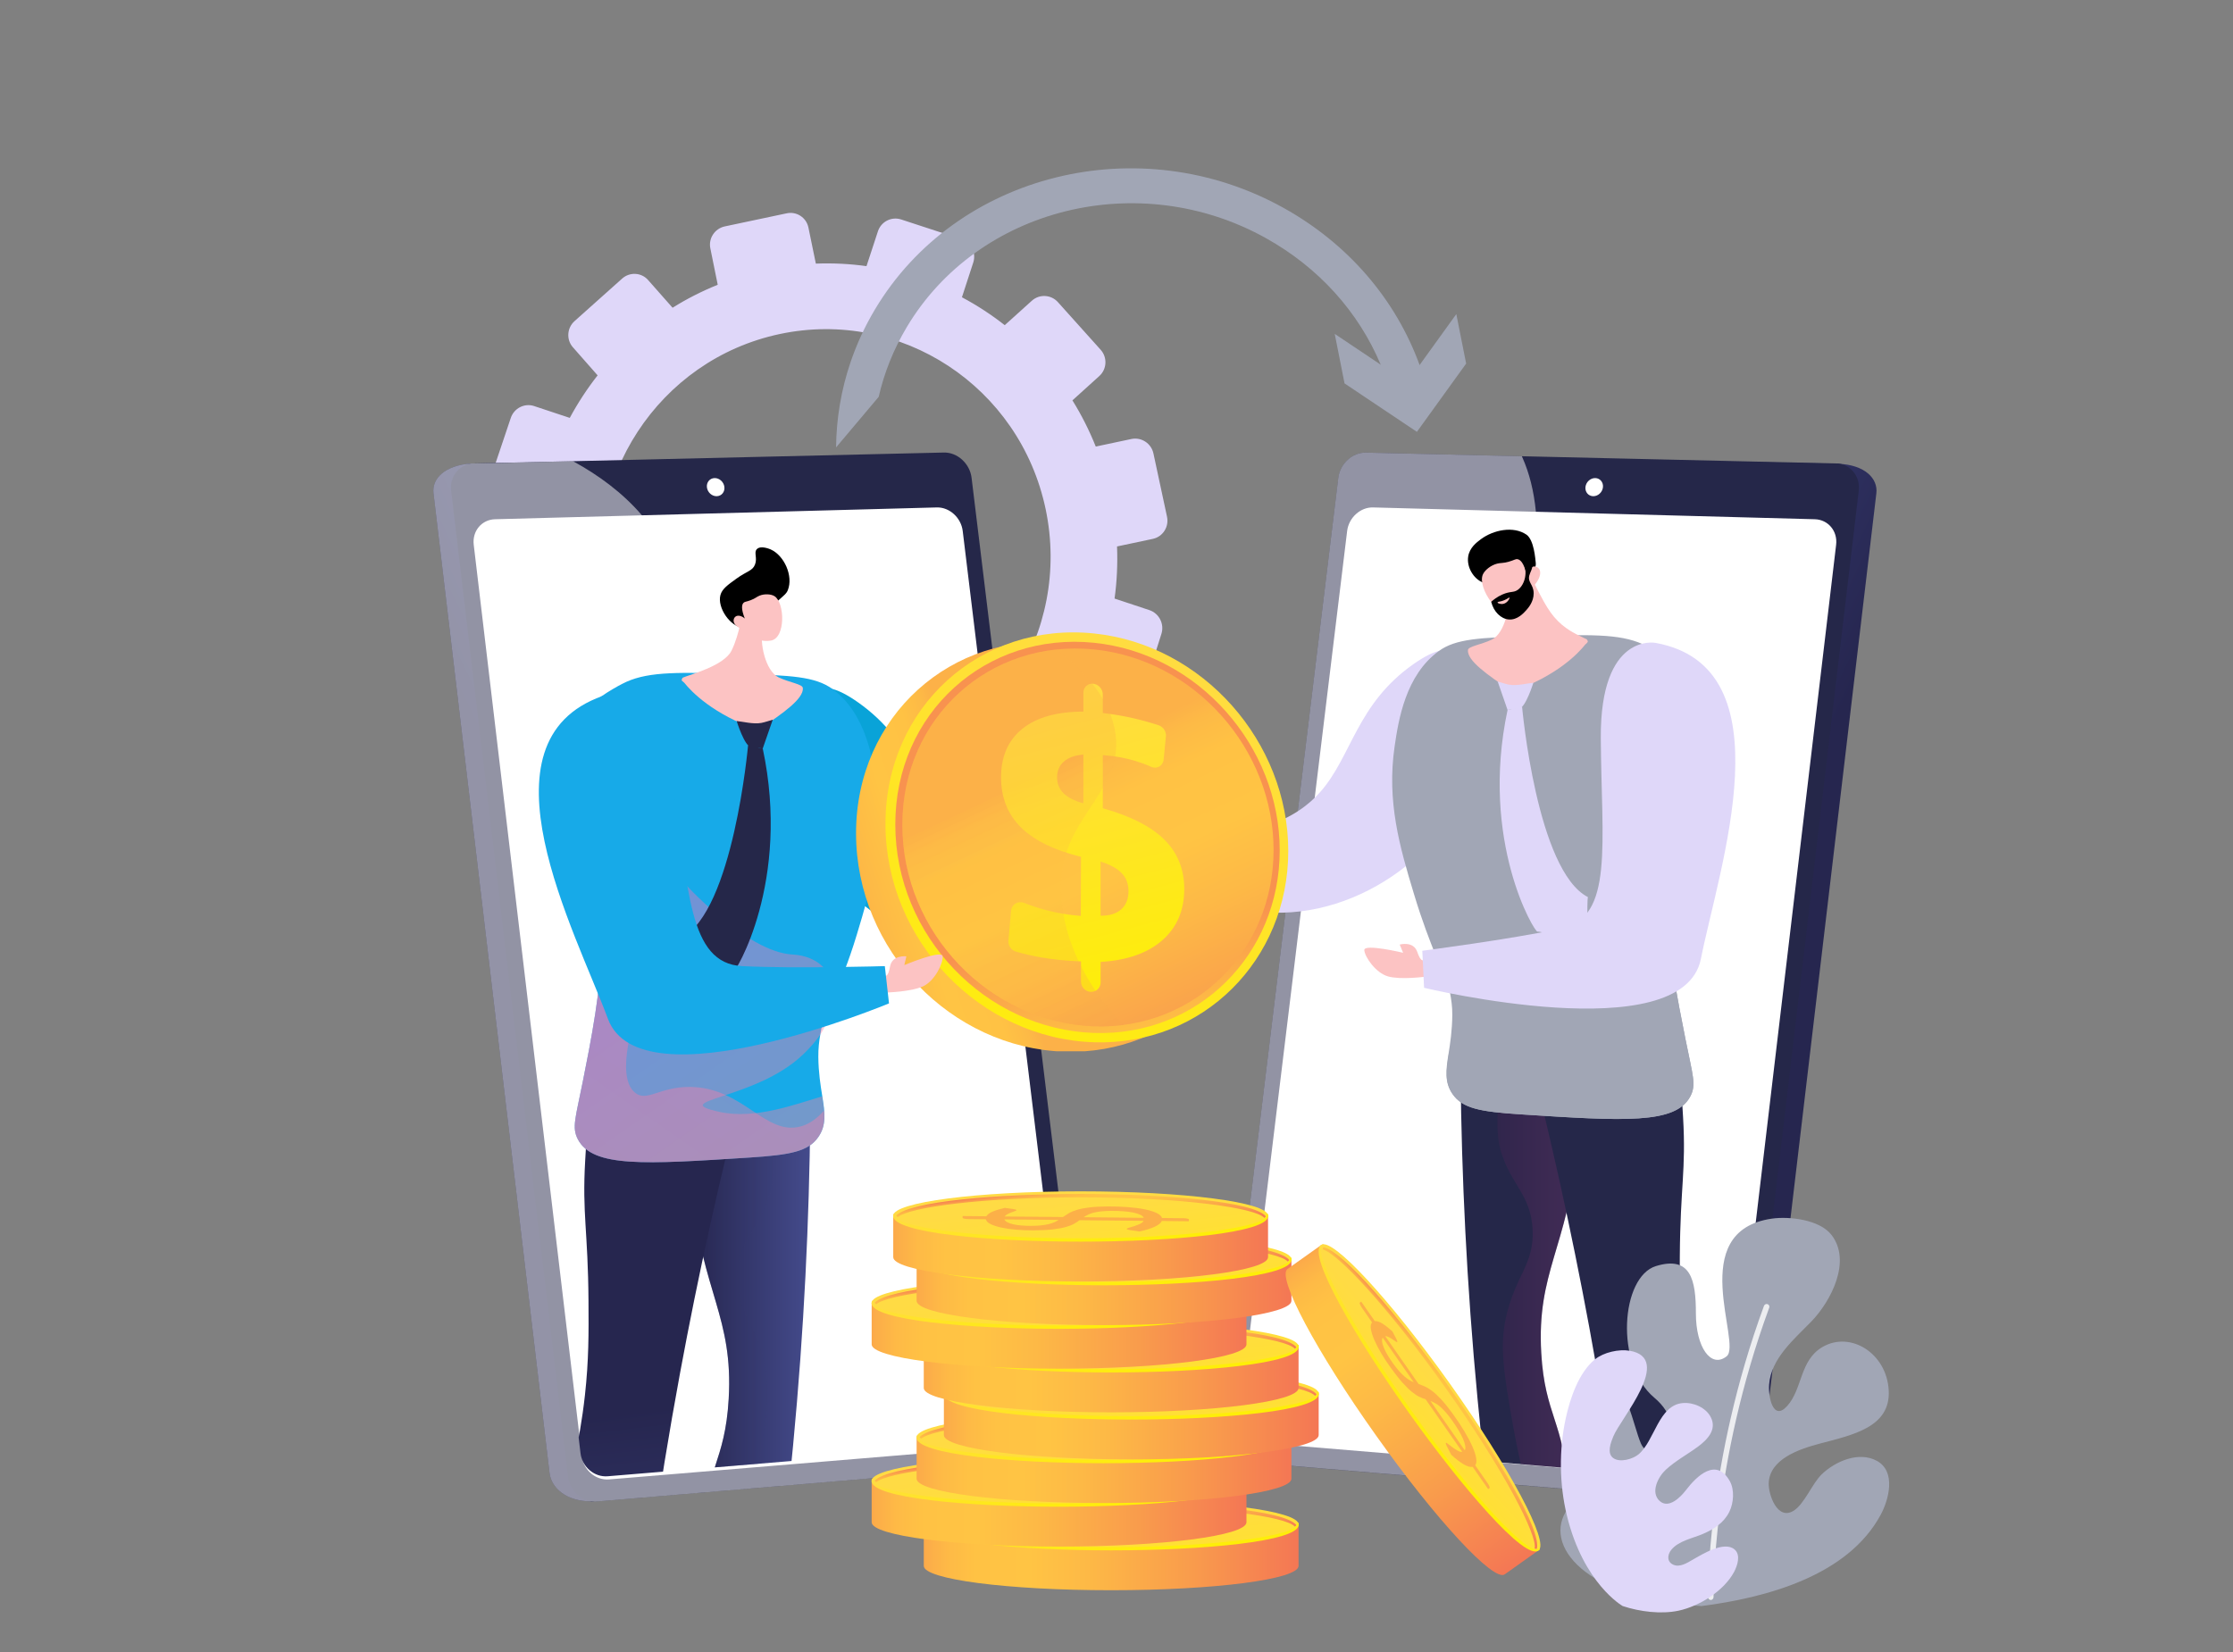 <?xml version="1.0" encoding="UTF-8"?> <!-- Generator: Adobe Illustrator 19.0.0, SVG Export Plug-In . SVG Version: 6.00 Build 0) --> <svg xmlns="http://www.w3.org/2000/svg" xmlns:xlink="http://www.w3.org/1999/xlink" version="1.1" id="Illustration" x="0px" y="0px" viewBox="0 0 1000 740" style="enable-background:new 0 0 1000 740;" xml:space="preserve"><rect x="0" y="0" width="1000" height="740" fill="#808080" stroke="none"/> <g> <g> <path style="fill:#DFD7F9;" d="M318.11,111.24l3.31,16.32c-7.1,2.87-13.86,6.3-20.22,10.29l-10.99-12.44 c-3-3.39-8.19-3.67-11.59-0.63l-21.32,19.06c-3.41,3.05-3.75,8.29-0.76,11.69l11.09,12.61c-4.69,5.98-8.86,12.35-12.47,19.05 l-15.96-5.3c-4.3-1.43-8.98,0.95-10.45,5.31l-9.2,27.34c-1.47,4.38,0.83,9.1,5.14,10.54l16.02,5.34 c-1.13,7.47-1.6,15.11-1.43,22.83l-16.69,3.53c-4.48,0.95-7.4,5.39-6.52,9.93l5.52,28.45c0.88,4.56,5.25,7.49,9.74,6.53 l16.74-3.54c2.76,7.23,6.09,14.13,9.97,20.62l-12.81,11.55c-3.45,3.12-3.8,8.47-0.77,11.97l18.97,21.89 c3.04,3.51,8.31,3.82,11.77,0.69l12.81-11.59c5.94,4.82,12.3,9.09,18.98,12.79l-5.43,16.53c-1.47,4.48,0.89,9.31,5.26,10.79 l27.4,9.27c4.39,1.48,9.13-0.95,10.59-5.44l5.34-16.4c7.5,1.14,15.18,1.58,22.94,1.36l3.43,16.91c0.94,4.63,5.38,7.61,9.91,6.65 l28.35-6c4.53-0.96,7.44-5.49,6.48-10.12l-3.45-16.77c7.26-2.91,14.16-6.42,20.65-10.49l11.15,12.68c3.1,3.52,8.4,3.83,11.84,0.69 l21.5-19.62c3.43-3.13,3.7-8.52,0.6-12.03l-11.12-12.58c4.77-6.16,8.98-12.73,12.61-19.63l15.73,5.25 c4.4,1.47,9.11-0.95,10.52-5.4l8.82-27.77c1.41-4.43-1.01-9.21-5.4-10.66l-15.58-5.17c1.06-7.65,1.42-15.45,1.11-23.34l16.01-3.39 c4.49-0.95,7.35-5.4,6.37-9.94l-6.08-28.33c-0.97-4.52-5.39-7.41-9.87-6.47l-15.96,3.38c-2.92-7.28-6.41-14.2-10.45-20.69 l12.06-10.91c3.39-3.07,3.65-8.33,0.59-11.75l-19.15-21.34c-3.06-3.41-8.28-3.69-11.67-0.63l-12.14,10.95 c-6.02-4.72-12.43-8.91-19.17-12.5l5.08-15.59c1.41-4.34-0.95-9-5.28-10.42l-27.02-8.84c-4.32-1.41-8.96,0.95-10.39,5.28 l-5.13,15.63c-7.43-1.04-15.01-1.42-22.68-1.13l-3.33-16.18c-0.92-4.45-5.26-7.3-9.7-6.36l-27.79,5.88 C320.07,102.41,317.2,106.79,318.11,111.24z M270.78,269.85c-10.94-55.06,24.2-108.75,78.44-120.23 c54.24-11.48,107.51,23.51,119.05,78.45c11.61,55.27-23.39,109.72-78.22,121.32C335.22,360.98,281.79,325.24,270.78,269.85z"></path> </g> <g> <g> <g> <g> <linearGradient id="SVGID_1_" gradientUnits="userSpaceOnUse" x1="-622.916" y1="381.729" x2="-783.088" y2="459.725" gradientTransform="matrix(-1 0 0 1 -26.204 0)"> <stop offset="0" style="stop-color:#444B8C"></stop> <stop offset="0.996" style="stop-color:#26264F"></stop> </linearGradient> <path style="fill:url(#SVGID_1_);" d="M608.63,215.14l-51.69,425.47c-0.78,6.4,3.5,12.05,9.51,12.56l202.41,19.25 c12.06,0.54,18.68-6.07,19.47-12.67l51.96-438.81c0.77-6.52-5.03-12.7-17.02-13.2l-202.3-3.84 C614.95,203.76,609.4,208.82,608.63,215.14z"></path> <path style="fill:#252749;" d="M832.4,219.81l-52.32,441.63c-0.68,5.75-5.18,10.28-10.52,11.11c-0.01,0-0.01,0-0.01,0 c-0.83,0-1.69,0.1-2.55,0.03l-29.98-2.55l-180.19-15.2c-6.04-0.51-10.34-6.2-9.56-12.64l52.07-428.13 c0.77-6.37,6.35-11.46,12.41-11.32l69.78,1.63l140.63,3.23c0.37,0.01,0.73,0,1.09,0c0.01,0,0.02,0,0.02,0 C829.09,208.43,833.14,213.62,832.4,219.81z"></path> <path style="fill:#FFFFFF;" d="M603.29,237.84l-48.2,396.65c-0.73,6.01,3.29,11.31,8.94,11.78l197.63,16.42 c5.96,0.5,11.45-4.16,12.18-10.35l48.43-408.33c0.73-6.12-3.57-11.26-9.54-11.42l-197.85-5.29 C609.23,227.15,604.01,231.89,603.29,237.84z"></path> </g> <path style="fill:#FFFFFF;" d="M710.02,218.11c-0.27,2.24,1.26,4.1,3.42,4.16c2.16,0.06,4.13-1.72,4.4-3.96 c0.27-2.24-1.26-4.1-3.42-4.16C712.26,214.1,710.29,215.88,710.02,218.11z"></path> </g> </g> <path style="opacity:0.5;fill:#FFFFFF;" d="M736.07,669.3c0.32,0.23,0.62,0.47,0.94,0.69L556.82,654.8 c-6.04-0.51-10.34-6.2-9.56-12.63l52.07-428.12c0.77-6.37,6.35-11.46,12.41-11.31l69.78,1.63c0.1,0.23,0.2,0.46,0.31,0.69 c2.98,6.72,5.07,14.71,5.99,24.2c1.46,15.13-0.07,34.06-5.8,57.7c-35.76,147.53,118.75,162.03,45.97,274.17 c-31.57,48.64-22.54,78.56-3.03,98.52C728.4,663.16,732.15,666.36,736.07,669.3z"></path> </g> <g> <g> <g> <g> <linearGradient id="SVGID_2_" gradientUnits="userSpaceOnUse" x1="437.721" y1="381.74" x2="277.54" y2="459.742"> <stop offset="0" style="stop-color:#444B8C"></stop> <stop offset="0.996" style="stop-color:#26264F"></stop> </linearGradient> <path style="fill:url(#SVGID_2_);" d="M477.58,642c0.05,5.81-4.03,10.7-9.6,11.17l-21.68,2.06l-180.73,17.24 c-0.23,0.01-0.46,0.07-0.69,0.07c0,0,0,0-0.01,0c-11.61,0-18.01-6.27-18.76-12.74l-51.96-438.91 c-0.77-6.52,5.03-12.46,17.02-13.29c0,0,0.01,0,0.02,0l45.93-0.8l156.35-2.93c6.02-0.14,11.56,4.94,12.34,11.26l1.9,15.64 l49.79,409.84C477.54,641.08,477.57,641.54,477.58,642z"></path> <path style="fill:#252749;" d="M477.6,654.8l-28.84,2.43l-181.33,15.33c-0.86,0.07-1.72-0.03-2.55-0.03c0,0,0,0-0.01,0 c-5.34-0.83-9.84-5.33-10.52-11.07l-52.32-441.64c-0.74-6.18,3.31-11.4,9.14-12.23c0,0,0.01,0,0.02,0c0.36,0,0.72,0.01,1.09,0 l44.4-1l166.01-3.88c6.06-0.14,11.64,4.96,12.41,11.32l52.07,428.13C487.94,648.6,483.64,654.29,477.6,654.8z"></path> <path style="fill:#FFFFFF;" d="M431.13,237.84l48.2,396.65c0.73,6.01-3.29,11.31-8.94,11.78l-197.63,16.42 c-5.96,0.5-11.45-4.16-12.18-10.35l-48.43-408.33c-0.73-6.12,3.57-11.26,9.54-11.42l197.85-5.29 C425.19,227.15,430.41,231.89,431.13,237.84z"></path> </g> <path style="fill:#FFFFFF;" d="M324.4,218.11c0.27,2.24-1.26,4.1-3.42,4.16c-2.16,0.06-4.13-1.72-4.4-3.96 c-0.27-2.24,1.26-4.1,3.42-4.16C322.17,214.1,324.13,215.88,324.4,218.11z"></path> </g> </g> <path style="opacity:0.5;fill:#FFFFFF;" d="M448.75,657.24l-181.33,15.33c-0.86,0.07-1.72-0.03-2.55-0.03c0,0,0,0-0.01,0 c-11.61,0-18.01-6.27-18.76-12.74l-51.96-438.91c-0.77-6.52,5.03-12.46,17.02-13.29c0,0,0.01,0,0.02,0c0.36,0,0.72,0.01,1.09,0 l44.4-1c0.14,0.08,0.3,0.17,0.44,0.26c10.77,5.93,21.65,13.77,30.36,23.97c14.99,17.55,23.55,42.13,14.01,76.13 c-26.82,95.59-11.49,110.92,74.07,154.33c85.55,43.42,76.78,70.96,52.36,135.36c-8.13,21.44-1.24,38.7,11.58,52.19 c2.12,2.23,4.4,4.37,6.81,6.39C447.1,655.91,447.92,656.58,448.75,657.24z"></path> </g> <g> <defs> <path id="SVGID_3_" d="M813.48,232.59l-197.85-5.29c-5.66-0.15-10.87,4.44-11.59,10.39l-11.75,96.56H514.5v81.66h67.85 l-26.52,218.4c-0.73,6.01,3.29,11.4,8.94,11.87l197.63,16.46c5.96,0.5,11.45-4.14,12.18-10.33L823.02,244 C823.75,237.88,819.45,232.75,813.48,232.59z"></path> </defs> <clipPath id="SVGID_4_"> <use xlink:href="#SVGID_3_" style="overflow:visible;"></use> </clipPath> <g style="clip-path:url(#SVGID_4_);"> <linearGradient id="SVGID_5_" gradientUnits="userSpaceOnUse" x1="1528.403" y1="650.893" x2="1571.549" y2="806.595" gradientTransform="matrix(1 0 0 1 -883.313 0)"> <stop offset="0" style="stop-color:#311944"></stop> <stop offset="1" style="stop-color:#893976"></stop> </linearGradient> <path style="fill:url(#SVGID_5_);" d="M686.95,739.34c0,0,1.97,8.32,2.03,11.34c0.06,3.02-31.7,7.22-32.19,5 c-0.49-2.22,4.82-6.26,8.66-7.86c3.84-1.59,15.1-5.92,15.1-5.92L686.95,739.34z"></path> <linearGradient id="SVGID_6_" gradientUnits="userSpaceOnUse" x1="1566.312" y1="761.111" x2="1566.936" y2="708.701" gradientTransform="matrix(1 0 0 1 -883.313 0)"> <stop offset="0" style="stop-color:#FFC444"></stop> <stop offset="0.996" style="stop-color:#F36F56"></stop> </linearGradient> <path style="fill:url(#SVGID_6_);" d="M678.56,731.58l1.82,10.4c0,0,3.9,2.25,7.01,0l0.76-11.55L678.56,731.58z"></path> <linearGradient id="SVGID_7_" gradientUnits="userSpaceOnUse" x1="1579.71" y1="635.904" x2="1622.857" y2="791.608" gradientTransform="matrix(1 0 0 1 -883.313 0)"> <stop offset="0" style="stop-color:#311944"></stop> <stop offset="1" style="stop-color:#893976"></stop> </linearGradient> <path style="fill:url(#SVGID_7_);" d="M744.88,748.25c0,0,1.97,8.32,2.03,11.34c0.06,3.02-31.7,7.22-32.19,5 c-0.49-2.22,4.82-6.26,8.66-7.86c3.84-1.59,15.1-5.92,15.1-5.92L744.88,748.25z"></path> <linearGradient id="SVGID_8_" gradientUnits="userSpaceOnUse" x1="1624.339" y1="761.834" x2="1624.962" y2="709.424" gradientTransform="matrix(1 0 0 1 -883.313 0)"> <stop offset="0" style="stop-color:#FFC444"></stop> <stop offset="0.996" style="stop-color:#F36F56"></stop> </linearGradient> <path style="fill:url(#SVGID_8_);" d="M736.49,740.49l1.82,10.4c0,0,3.9,2.25,7.01,0l0.76-11.55L736.49,740.49z"></path> <path style="fill:#252749;" d="M663.35,457.36c-3.09,8.11-6.17,16.23-9.26,24.34c0.45,44.79,2.69,93.34,7.61,145.06 c3.66,38.48,8.43,74.81,13.89,108.84c4.98-0.66,9.96-1.32,14.93-1.97c6.08-15.58,12.86-38.99,11.5-67.07 c-1.42-29.29-10.2-32.46-11.81-60.48c-2.08-36.32,11.73-47.22,16.14-91.48c1.69-16.93,2.01-38.88-2.39-65.12 C690.43,452.09,676.89,454.73,663.35,457.36z"></path> <linearGradient id="SVGID_9_" gradientUnits="userSpaceOnUse" x1="1537.404" y1="592.529" x2="1590.829" y2="592.529" gradientTransform="matrix(1 0 0 1 -883.313 0)"> <stop offset="0" style="stop-color:#311944"></stop> <stop offset="1" style="stop-color:#893976"></stop> </linearGradient> <path style="opacity:0.3;fill:url(#SVGID_9_);" d="M703.97,449.46c-7.31,1.42-14.62,2.84-21.94,4.26 c-11.42,25.24-13.2,50.67-10.02,61.58c4.5,15.44,13.6,19.75,14.34,35.57c0.72,15.66-7.77,20.44-11.95,39.31 c-2.89,13.07-0.97,24.7,2.99,47.43c7.97,45.78,19.72,59,11.95,74.88c-2.21,4.51-6.39,10.02-15.06,14.68 c0.44,2.81,0.87,5.63,1.32,8.41c4.98-0.66,9.96-1.32,14.93-1.97c6.08-15.59,12.86-38.99,11.5-67.07 c-1.42-29.29-10.2-32.46-11.81-60.48c-2.08-36.32,11.73-47.21,16.14-91.48C708.05,497.65,708.37,475.7,703.97,449.46z"></path> <path style="fill:#252749;" d="M684.25,469.75c9.94,38.83,19.29,80.49,27.48,124.82c9.9,53.52,16.88,104.18,21.71,151.35 c5.5-0.3,10.99-0.59,16.49-0.89c18.18-46.47,17.18-76.86,12.55-96.31c-1.78-7.5-6.19-22.12-8.64-44.32 c-1.71-15.47-1.67-27.36-1.57-41.66c0.21-31.34,2.84-38.4,1.46-62.25c-1.29-22.38-2.07-33.69-8.68-39.78 C727.64,444.67,687.31,467.94,684.25,469.75z"></path> <path style="fill:#FCC3C3;" d="M524.67,379.55c0,0-12.08-1.08-13.82-3.13c-1.75-2.04-4.4-5.32-4.66-7.2 c-0.26-1.88-2.59,0.93-0.48,4.99c2.11,4.07-3.89,3.21-4.82,3.11c-2.15-0.23-10.37-0.48-10.13,0.05c0.24,0.53-0.98,2.88,4.86,5.64 c5.11,2.42,11.19,0.84,14.51,1.01c3.32,0.17,3.32,0.17,3.32,0.17l8.8,0.7L524.67,379.55z"></path> <path style="fill:#DFD7F9;" d="M517.59,373.65c-0.53,4.21-1.06,8.41-1.6,12.61c8,6.97,25.68,20.33,50.28,22.33 c43.37,3.53,86.38-30,94.38-67.71c3.96-18.68,0.73-44.88-10.39-49.1c-3.08-1.17-7.72-1-17.27,5.7 c-25.49,17.89-27.66,41.38-41.74,57.28C581.13,366.21,561.2,377.8,517.59,373.65z"></path> <path style="fill:#A1A6B5;" d="M633.22,400.48c3.85,12.76,7.1,20.82,9.6,27.18v0.01c5,6.38,5.5,11.04,6.54,17 c0.52,2.9,1.06,6.1,1.02,9.97c-0.07,6.92-0.91,12.57-1.69,17.41c-1.18,7.31-1.84,12.77,1.75,17.98 c4.45,6.48,12.37,7.96,30.53,9.13c46.3,3,69.46,4.49,76.03-8.11c2.72-5.23,1.04-9.33-2.2-25.58 c-3.38-16.93-8.59-43.02-8.11-60.31c0.35-12.9,3.9-22.19,8.31-29.91c8.74-15.33,20.85-24.49,17.98-43.41 c-4.25-27.96-35.96-42.67-37.48-43.36c-10.4-4.65-23.85-4.27-50.73-3.49c-21.75,0.64-32.78,1.06-40.45,6.65 c-14.87,10.81-18.06,30.88-19.77,42.7C620.96,359.02,626.81,379.33,633.22,400.48z"></path> <path style="fill:#FCC3C3;" d="M657.39,291.22c-0.02-1.71,5.98-2.44,10.69-4.72c5.97-2.87,8.56-15.73,7.03-21.34 c-1.52-5.61,8.87-8.49,8.87-8.49c0.85-0.23,4.35,7.15,4.77,7.95c1.77,3.33,3.49,6.72,5.71,9.79c1.94,2.68,4.24,5.02,6.94,6.94 c1.91,1.36,3.98,2.5,6.1,3.52c0.97,0.47,1.95,1.01,2.94,1.43c0.51,0.22,0.69,1.3,0.64,1.3c0.02,0,0.03,0,0.03,0 s-0.01-0.32-0.04-0.28c-0.09,0.46-0.51,0.85-1.19,1.44c-3.14,3.96-12.69,14-32.61,20.99c-11.94-7.85-20.13-13.92-19.89-18.46 C657.39,291.28,657.39,291.23,657.39,291.22z"></path> <path style="fill:#A1A6B5;" d="M694.1,478.98c-15.69,3.41-33.78-3.54-45.27-6.92c-1.18,7.31-1.91,12.77,1.68,17.98 c4.45,6.48,12.34,7.96,30.49,9.13c46.3,3,69.45,4.49,76.01-8.11c2.72-5.23,1.03-9.33-2.21-25.58 c-3.38-16.93-8.59-43.02-8.12-60.31c0.35-12.9,3.9-22.19,8.31-29.91c-10.38-13.77-25.17-20.53-44.35,1.51 c0,0-28.21,31.34-48.92,32.46c-11.74,0.63-18.9,8.25-18.9,18.44v0.01c2.5,5.19,2.56,11.05,6.54,17c1.97,2.94,4.73,5.9,7.74,8.8 C678.14,473.77,718.4,473.7,694.1,478.98z"></path> <g> <path style="fill:#DFD7F9;" d="M686.68,305.84c0,0-3.51,11.38-6.45,11.58c-2.94,0.2-5.1,0.59-5.1,0.59l-4.43-12.75 c1.18,0.36,3.62,1.16,5.03,1.42C679.29,307.34,684.1,306.04,686.68,305.84z"></path> <path style="fill:#DFD7F9;" d="M681.63,316.58c0,0,6.55,73.5,29.49,85.27c-0.59,2.35,0,21.48,0,21.48s-21.39-6.44-22.61-6.01 c-1.22,0.43-25.91-40.49-13.38-99.3L681.63,316.58z"></path> </g> <g> <path d="M663.81,260.81c-3.91-1.66-7.01-6.7-6.33-11.41c0.58-4.05,3.79-6.44,5.72-7.88c5.58-4.15,14.57-6.02,20.37-2.04 c3.44,2.36,4,11.08,4.18,12.6c0.2,1.72-0.61,2.82-1,4.44c-0.55,2.25-1.39,5.8-2.71,11.69c-0.93-0.97-2.16-2.13-3.71-3.27 c-0.59-0.44-2.95-2.13-5.6-3.12C669.41,259.83,667.51,262.37,663.81,260.81z"></path> <path style="fill:#FCC3C3;" d="M687.21,262.07c0,0-0.2,8.72-8.32,12.74c-7.27,3.6-17.39-11.52-14.84-17.44 c0.85-1.98,3.57-4.17,6.4-4.89c1.67-0.43,2.5-0.11,5.21-0.87c2.5-0.69,2.98-1.29,3.95-1.12c1.22,0.22,2.8,1.56,4.09,6.95 c0.55-2.13,1.86-3.57,3.3-3.7c0.23-0.02,0.9,0.03,1.46,0.37C690.49,255.34,690.18,258.58,687.21,262.07z"></path> <path d="M679.39,249.36c-0.19,0.45,1.57,1.11,2.68,2.85c2.15,3.38,1.05,9.56-2.32,11.98c-1.99,1.43-3.31,0.49-7.02,2.15 c-2.3,1.02-3.94,2.34-4.93,3.24c1.1,4.43,4.32,7.62,7.88,7.91c3.83,0.31,6.66-2.86,7.84-4.18c0.79-0.89,3.33-3.72,3.3-7.54 c-0.03-3.98-2.74-4.81-1.96-7.96c0.4-1.59,1.44-2.78,1.55-5.49c0.03-0.73-0.01-1.34-0.06-1.74 C683.44,249.72,679.67,248.71,679.39,249.36z"></path> <path style="fill:#FCC3C3;" d="M671.16,269.52c0,0,1.97-0.09,4.5-1.75c0.12-0.08,0.28-0.12,0.34-0.07 c0.2,0.21-0.83,2.3-2.63,2.76c-1.28,0.33-2.73-0.22-2.74-0.57C670.63,269.75,670.89,269.62,671.16,269.52z"></path> </g> </g> </g> <g> <path style="fill:#FCC3C3;" d="M637.6,429.95c0,0-1.16,1.56-2.89-3.51c-1.73-5.08-7.88-3.33-7.88-3.33l1.52,3.68 c0,0-17.62-4.23-17.38-1.17c0.24,3.06,5.1,10.21,10.68,11.77s16.37,0.14,16.37,0.14L637.6,429.95z"></path> <path style="fill:#DFD7F9;" d="M741.44,287.98c0,0-24.86-4.99-24.56,42.69c0.3,47.67,5.9,80.22-17.55,85.21 c-23.45,4.98-62.38,10-62.38,10l0.79,16.6c0,0,115.83,27.92,123.96-12.95C769.82,388.66,801.05,298.83,741.44,287.98z"></path> </g> <g> <defs> <path id="SVGID_10_" d="M611.99,227.6H424.37c-1.66-0.83-3.52-1.61-5.44-1.56l-197.85,5.21c-5.97,0.16-10.26,5.26-9.54,11.38 l48.43,408.31c0.73,6.19,6.22,10.84,12.18,10.34l197.63-16.42c5.65-0.47,9.67-5.7,8.94-11.71L459.01,470.9h152.98V227.6z"></path> </defs> <clipPath id="SVGID_11_"> <use xlink:href="#SVGID_10_" style="overflow:visible;"></use> </clipPath> <g style="clip-path:url(#SVGID_11_);"> <linearGradient id="SVGID_12_" gradientUnits="userSpaceOnUse" x1="1228.62" y1="671.98" x2="1272.259" y2="829.46" gradientTransform="matrix(-1 0 0 1 1600.581 0)"> <stop offset="0" style="stop-color:#311944"></stop> <stop offset="1" style="stop-color:#893976"></stop> </linearGradient> <path style="fill:url(#SVGID_12_);" d="M329.63,761.44c0,0-1.99,8.42-2.05,11.47c-0.06,3.05,32.06,7.3,32.56,5.05 c0.5-2.25-4.88-6.34-8.76-7.95c-3.88-1.61-15.27-5.99-15.27-5.99L329.63,761.44z"></path> <linearGradient id="SVGID_13_" gradientUnits="userSpaceOnUse" x1="1266.962" y1="783.456" x2="1267.593" y2="730.448" gradientTransform="matrix(-1 0 0 1 1600.581 0)"> <stop offset="0" style="stop-color:#FFC444"></stop> <stop offset="0.996" style="stop-color:#F36F56"></stop> </linearGradient> <path style="fill:url(#SVGID_13_);" d="M338.11,753.59l-1.84,10.52c0,0-3.94,2.27-7.09,0l-0.77-11.68L338.11,753.59z"></path> <linearGradient id="SVGID_14_" gradientUnits="userSpaceOnUse" x1="1280.513" y1="656.82" x2="1324.153" y2="814.302" gradientTransform="matrix(-1 0 0 1 1600.581 0)"> <stop offset="0" style="stop-color:#311944"></stop> <stop offset="1" style="stop-color:#893976"></stop> </linearGradient> <path style="fill:url(#SVGID_14_);" d="M271.04,770.45c0,0-1.99,8.42-2.05,11.47c-0.06,3.05,32.06,7.3,32.56,5.05 c0.5-2.25-4.88-6.34-8.76-7.95c-3.88-1.61-15.27-5.99-15.27-5.99L271.04,770.45z"></path> <linearGradient id="SVGID_15_" gradientUnits="userSpaceOnUse" x1="1325.652" y1="784.188" x2="1326.283" y2="731.179" gradientTransform="matrix(-1 0 0 1 1600.581 0)"> <stop offset="0" style="stop-color:#FFC444"></stop> <stop offset="0.996" style="stop-color:#F36F56"></stop> </linearGradient> <path style="fill:url(#SVGID_15_);" d="M279.51,762.6l-1.84,10.52c0,0-3.94,2.27-7.09,0l-0.77-11.68L279.51,762.6z"></path> <linearGradient id="SVGID_16_" gradientUnits="userSpaceOnUse" x1="1237.724" y1="612.95" x2="1291.759" y2="612.95" gradientTransform="matrix(-1 0 0 1 1600.581 0)"> <stop offset="0" style="stop-color:#444B8C"></stop> <stop offset="0.996" style="stop-color:#26264F"></stop> </linearGradient> <path style="fill:url(#SVGID_16_);" d="M353.49,476.23c3.12,8.21,6.24,16.41,9.37,24.62c-0.46,45.3-2.73,94.41-7.7,146.71 c-3.7,38.92-8.53,75.67-14.05,110.09c-5.03-0.66-10.07-1.33-15.1-2c-6.15-15.76-13.01-39.44-11.63-67.84 c1.44-29.62,10.32-32.83,11.94-61.17c2.11-36.74-11.86-47.75-16.32-92.53c-1.71-17.12-2.03-39.33,2.42-65.86 C326.1,470.91,339.8,473.57,353.49,476.23z"></path> <linearGradient id="SVGID_17_" gradientUnits="userSpaceOnUse" x1="1237.724" y1="612.95" x2="1291.759" y2="612.95" gradientTransform="matrix(-1 0 0 1 1600.581 0)"> <stop offset="0" style="stop-color:#444B8C"></stop> <stop offset="0.996" style="stop-color:#26264F"></stop> </linearGradient> <path style="opacity:0.3;fill:url(#SVGID_17_);" d="M312.41,468.25c7.4,1.44,14.79,2.87,22.19,4.31 c11.55,25.53,13.35,51.25,10.14,62.29c-4.55,15.62-13.76,19.97-14.5,35.98c-0.73,15.83,7.86,20.68,12.08,39.76 c2.92,13.22,0.98,24.98-3.02,47.97c-8.06,46.31-19.95,59.68-12.08,75.74c2.23,4.56,6.46,10.13,15.23,14.84 c-0.44,2.84-0.88,5.7-1.33,8.51c-5.03-0.66-10.07-1.33-15.1-2c-6.15-15.76-13.01-39.44-11.63-67.84 c1.44-29.62,10.32-32.83,11.94-61.17c2.11-36.74-11.86-47.75-16.32-92.53C308.29,516.99,307.96,494.79,312.41,468.25z"></path> <linearGradient id="SVGID_18_" gradientUnits="userSpaceOnUse" x1="1282.578" y1="815.243" x2="1305.135" y2="630.087" gradientTransform="matrix(-1 0 0 1 1600.581 0)"> <stop offset="0" style="stop-color:#444B8C"></stop> <stop offset="0.996" style="stop-color:#26264F"></stop> </linearGradient> <path style="fill:url(#SVGID_18_);" d="M332.35,488.77c-10.05,39.27-19.51,81.41-27.8,126.24 c-10.01,54.13-17.07,105.37-21.96,153.07c-5.56-0.3-11.12-0.6-16.68-0.9c-18.39-47-17.38-77.73-12.7-97.41 c1.8-7.58,6.26-22.37,8.74-44.82c1.73-15.65,1.69-27.68,1.59-42.13c-0.21-31.7-2.87-38.84-1.48-62.96 c1.3-22.63,2.09-34.08,8.78-40.23C288.47,463.4,329.26,486.94,332.35,488.77z"></path> <linearGradient id="SVGID_19_" gradientUnits="userSpaceOnUse" x1="1076.715" y1="384.26" x2="1127.898" y2="436.357" gradientTransform="matrix(-1 0 0 1 1600.581 0)"> <stop offset="0" style="stop-color:#FFC444"></stop> <stop offset="0.996" style="stop-color:#F36F56"></stop> </linearGradient> <path style="fill:url(#SVGID_19_);" d="M493.75,397.54c0,0,12.21-1.09,13.98-3.16c1.77-2.07,4.45-5.38,4.72-7.28 c0.26-1.9,2.62,0.94,0.49,5.05c-2.14,4.11,3.93,3.24,4.88,3.14c2.18-0.23,10.49-0.48,10.25,0.05c-0.24,0.54,0.99,2.91-4.91,5.7 c-5.16,2.44-11.31,0.85-14.67,1.02c-3.36,0.17-3.36,0.17-3.36,0.17l-8.9,0.71L493.75,397.54z"></path> <path style="fill:#09A3D8;" d="M500.91,391.58c0.54,4.25,1.08,8.51,1.61,12.76c-8.09,7.05-25.97,20.56-50.85,22.59 c-43.86,3.57-87.36-30.34-95.46-68.48c-4.01-18.89-0.73-45.39,10.5-49.66c3.12-1.18,7.81-1.02,17.47,5.77 c25.78,18.09,27.98,41.86,42.22,57.93C436.66,384.05,456.81,395.77,500.91,391.58z"></path> <path style="fill:#17AAE8;" d="M383.69,418.71c-3.9,12.9-7.5,21.05-10,27.49v0.01c-4.17,6.45-5.28,11.17-6.33,17.19 c-0.53,2.93-0.93,6.17-0.89,10.08c0.07,7,0.99,12.71,1.78,17.61c1.2,7.39,1.89,12.92-1.74,18.18c-4.5,6.55-12.49,8.05-30.86,9.24 c-46.83,3.03-70.25,4.55-76.88-8.2c-2.75-5.29-1.04-9.43,2.23-25.87c3.42-17.12,8.69-43.52,8.21-61 c-0.35-13.05-3.95-22.45-8.41-30.26c-8.83-15.51-21.09-24.77-18.18-43.91c4.3-28.28,36.37-43.16,37.91-43.86 c10.52-4.7,24.12-4.31,51.31-3.53c22,0.65,33.15,1.08,40.91,6.72c15.04,10.94,18.12,31.23,19.86,43.18 C396.22,376.77,390.16,397.31,383.69,418.71z"></path> <linearGradient id="SVGID_20_" gradientUnits="userSpaceOnUse" x1="1438.752" y1="630.278" x2="1247.442" y2="355.625" gradientTransform="matrix(-1 0 0 1 1600.581 0)"> <stop offset="0" style="stop-color:#FF9085"></stop> <stop offset="1" style="stop-color:#FB6FBB"></stop> </linearGradient> <path style="opacity:0.4;fill:url(#SVGID_20_);" d="M302.44,419.98c-2.54,7.36-10.01,12.4-16.31,30.3 c-1.36,3.86-11.06,31.39-1.81,39.13c5.34,4.47,10.99-2.68,24.77-2.53c23.88,0.27,33.59,22.07,49.54,17.67 c2.77-0.76,6.48-2.57,10.4-7.12c0.37,4.42-0.04,8.2-2.55,11.85c-4.49,6.54-12.47,8.05-30.84,9.24 c-46.83,3.03-70.24,4.55-76.87-8.2c-2.75-5.29-1.04-9.43,2.24-25.87c3.42-17.12,8.68-43.52,8.21-61.01 c-1.06-38.96-30.96-45.38-26.58-74.16c1.17-7.69,4.42-14.36,8.53-20.06C288.21,348.63,310.41,396.84,302.44,419.98z"></path> <path style="fill:#FCC3C3;" d="M359.52,308.2c0.02-1.73-6.04-2.47-10.82-4.77c-6.03-2.9-8.65-15.91-7.11-21.58 c1.54-5.67-8.97-8.59-8.97-8.59s-1.26,10.51-5,18.14c-3.38,6.9-18.61,10.76-21.75,12.1c-0.52,0.22-0.7,1.59-0.64,1.59 c-0.02,0-0.03,0-0.03,0s0.01-0.6,0.04-0.57c0.09,0.47,0.51,0.72,1.2,1.32c3.18,4,12.84,14.09,32.99,21.16 c12.08-7.94,20.36-14.12,20.12-18.71C359.52,308.29,359.52,308.21,359.52,308.2z"></path> <path d="M346.68,270.59c4.88-4.26,5.55-4.75,6.16-6.31c2.47-6.27-1.63-15.48-7.73-18.18c-0.32-0.14-4.41-1.9-6.16-0.13 c-1.49,1.5,0.35,3.91-0.85,6.94c-1.12,2.84-3.56,2.86-8.34,6.31c-3.94,2.84-6.39,4.61-7.13,7.32 c-1.53,5.59,4.42,14.38,10.27,14.64C335.01,281.28,335.67,280.21,346.68,270.59z"></path> <g> <path style="fill:#FCC3C3;" d="M333.41,282.12c0,0,4.37,6.08,11.83,4.82c6.68-1.13,6.21-16.98,1.61-19.89 c-1.54-0.97-4.45-1.14-6.72-0.23c-1.34,0.54-1.75,1.19-3.96,2.03c-2.04,0.78-2.65,0.59-3.23,1.21c-0.72,0.77-1.15,2.53,0.6,7 c-1.41-1.23-3-1.59-4.04-0.95c-0.17,0.1-0.6,0.48-0.81,1C327.92,279,329.7,281.14,333.41,282.12z"></path> </g> <linearGradient id="SVGID_21_" gradientUnits="userSpaceOnUse" x1="407.939" y1="606.92" x2="278.698" y2="421.377"> <stop offset="0" style="stop-color:#FF9085"></stop> <stop offset="1" style="stop-color:#FB6FBB"></stop> </linearGradient> <path style="opacity:0.4;fill:url(#SVGID_21_);" d="M322.39,498.1c15.87,3.45,34.17-3.58,45.79-7c1.2,7.39,1.93,12.92-1.7,18.18 c-4.5,6.55-12.48,8.05-30.84,9.24c-46.83,3.03-70.24,4.55-76.88-8.2c-2.75-5.29-1.04-9.43,2.24-25.87 c3.42-17.12,8.69-43.52,8.21-61c-0.35-13.05-3.95-22.45-8.41-30.26c10.5-13.93,25.45-20.76,44.86,1.53c0,0,28.25,31.7,49.2,32.84 c11.88,0.64,18.83,8.35,18.83,18.65v0.01c-1.67,5.25-2.31,11.18-6.33,17.19c-1.99,2.97-4.64,5.96-7.69,8.9 C338.39,492.84,297.82,492.76,322.39,498.1z"></path> <g> <path style="fill:#252749;" d="M329.9,322.98c0,0,3.55,11.51,6.52,11.71c2.98,0.2,5.16,0.59,5.16,0.59l4.48-12.9 c-1.2,0.37-3.66,1.17-5.09,1.44C337.37,324.51,332.5,323.19,329.9,322.98z"></path> <path style="fill:#252749;" d="M335.01,333.85c0,0-6.62,74.34-29.83,86.24c0.6,2.38,0,21.72,0,21.72s21.63-6.51,22.87-6.08 c1.23,0.43,26.2-40.95,13.53-100.44L335.01,333.85z"></path> </g> <g> <linearGradient id="SVGID_22_" gradientUnits="userSpaceOnUse" x1="442.633" y1="389.207" x2="337.434" y2="422.968"> <stop offset="0" style="stop-color:#FCB148"></stop> <stop offset="0.052" style="stop-color:#FDBA46"></stop> <stop offset="0.142" style="stop-color:#FFC244"></stop> <stop offset="0.318" style="stop-color:#FFC444"></stop> <stop offset="0.485" style="stop-color:#FDB946"></stop> <stop offset="0.775" style="stop-color:#F99C4D"></stop> <stop offset="0.866" style="stop-color:#F8924F"></stop> <stop offset="1" style="stop-color:#F8924F"></stop> </linearGradient> <path style="fill:url(#SVGID_22_);" d="M563.74,385.39c0,48.8-38.16,87.19-86.93,85.7c-50.76-1.56-93.45-45.4-93.45-97.86 c0-52.46,42.69-90.54,93.45-85.26C525.58,293.05,563.74,336.59,563.74,385.39z"></path> <linearGradient id="SVGID_23_" gradientUnits="userSpaceOnUse" x1="527.732" y1="284.492" x2="433.817" y2="491.686"> <stop offset="0" style="stop-color:#FFDB44"></stop> <stop offset="1" style="stop-color:#FEEF06"></stop> </linearGradient> <path style="fill:url(#SVGID_23_);" d="M576.92,381.18c0,48.8-38.16,87.19-86.93,85.7c-50.76-1.56-93.45-45.4-93.45-97.86 c0-52.46,42.69-90.54,93.45-85.26C538.76,288.84,576.92,332.38,576.92,381.18z"></path> <linearGradient id="SVGID_24_" gradientUnits="userSpaceOnUse" x1="510.456" y1="503.266" x2="492.335" y2="404.271"> <stop offset="0" style="stop-color:#FCB148"></stop> <stop offset="0.052" style="stop-color:#FDBA46"></stop> <stop offset="0.142" style="stop-color:#FFC244"></stop> <stop offset="0.318" style="stop-color:#FFC444"></stop> <stop offset="0.485" style="stop-color:#FDB946"></stop> <stop offset="0.775" style="stop-color:#F99C4D"></stop> <stop offset="0.866" style="stop-color:#F8924F"></stop> <stop offset="1" style="stop-color:#F8924F"></stop> </linearGradient> <path style="fill:url(#SVGID_24_);" d="M573.09,380.92c0,46.65-36.51,83.29-83.11,81.78c-48.4-1.57-89.04-43.4-89.04-93.39 s40.64-86.34,89.04-81.38C536.58,292.71,573.09,334.27,573.09,380.92z"></path> <linearGradient id="SVGID_25_" gradientUnits="userSpaceOnUse" x1="472.036" y1="343.032" x2="546.716" y2="501.562"> <stop offset="0" style="stop-color:#FCB148"></stop> <stop offset="0.052" style="stop-color:#FDBA46"></stop> <stop offset="0.142" style="stop-color:#FFC244"></stop> <stop offset="0.318" style="stop-color:#FFC444"></stop> <stop offset="0.485" style="stop-color:#FDB946"></stop> <stop offset="0.775" style="stop-color:#F99C4D"></stop> <stop offset="0.866" style="stop-color:#F8924F"></stop> <stop offset="1" style="stop-color:#F8924F"></stop> </linearGradient> <path style="fill:url(#SVGID_25_);" d="M570.35,380.74c0,45.11-35.33,80.5-80.36,78.99c-46.72-1.57-85.9-41.98-85.9-90.2 s39.18-83.35,85.9-78.62C535.02,295.47,570.35,335.62,570.35,380.74z"></path> <g> <linearGradient id="SVGID_26_" gradientUnits="userSpaceOnUse" x1="469.061" y1="308.919" x2="506.612" y2="449.654"> <stop offset="0" style="stop-color:#FFDB44"></stop> <stop offset="1" style="stop-color:#FEEF06"></stop> </linearGradient> <path style="fill:url(#SVGID_26_);" d="M489.52,306.26L489.52,306.26c2.4,0.23,4.34,2.39,4.34,4.82v8.31 c4.79,0.54,9.59,1.37,14.4,2.5c3.54,0.83,7.06,1.82,10.56,2.97c2.09,0.69,3.52,2.8,3.31,4.98l-1.02,10.42 c-0.27,2.76-3,4.39-5.57,3.24c-2.3-1.03-4.66-1.91-7.08-2.64c-4.22-1.28-8.67-2.11-13.36-2.5l-1.23-0.1v23.79 c12.5,3.5,21.68,8.2,27.62,14.12c5.9,5.89,8.85,13.23,8.85,22.04c0,9.53-3.25,17.16-9.78,22.92 c-6.57,5.79-15.77,9.04-27.68,9.74v9.17c0,2.43-1.94,4.33-4.34,4.24l-0.08,0c-2.4-0.1-4.36-2.15-4.36-4.6v-9.04l-1.93-0.09 c-5.58-0.25-10.93-0.82-16.03-1.71c-3.78-0.66-7.48-1.51-11.08-2.55c-2.18-0.63-3.68-2.71-3.48-4.94l1.2-13.39 c0.26-2.89,3.17-4.58,5.92-3.49c3.21,1.27,6.46,2.33,9.74,3.2c5.12,1.35,10.32,2.22,15.58,2.6l0.08-26.46 c-12-2.97-20.98-7.37-26.89-13.19c-5.93-5.85-8.91-13.34-8.91-22.45c0-9.42,3.23-16.7,9.65-21.81 c6.4-5.08,15.49-7.61,27.22-7.6v-8.49C485.17,307.83,487.12,306.03,489.52,306.26z M485.17,338.02 c-3.71,0.27-6.6,1.29-8.67,3.06c-2.07,1.77-3.11,4.15-3.11,7.14c0,2.83,0.96,5.2,2.88,7.1c1.92,1.9,4.89,3.41,8.9,4.54V338.02z M492.86,385.93v24.27c4.03,0.01,7.12-0.95,9.28-2.88c2.15-1.93,3.23-4.65,3.23-8.17c0-3.21-1-5.87-3-7.99 C500.37,389.04,497.2,387.3,492.86,385.93z"></path> </g> <linearGradient id="SVGID_27_" gradientUnits="userSpaceOnUse" x1="450.066" y1="353.291" x2="524.595" y2="511.501"> <stop offset="0" style="stop-color:#FCB148"></stop> <stop offset="0.052" style="stop-color:#FDBA46"></stop> <stop offset="0.142" style="stop-color:#FFC244"></stop> <stop offset="0.318" style="stop-color:#FFC444"></stop> <stop offset="0.485" style="stop-color:#FDB946"></stop> <stop offset="0.775" style="stop-color:#F99C4D"></stop> <stop offset="0.866" style="stop-color:#F8924F"></stop> <stop offset="1" style="stop-color:#F8924F"></stop> </linearGradient> <path style="opacity:0.3;fill:url(#SVGID_27_);" d="M475.44,391.79c2.72-26.82,27.36-38.17,24.15-62.84 c-1.98-15.2-13.51-28.02-26.36-38.02c-38.99,4.09-69.14,36.37-69.14,78.6c0,48.22,39.18,88.63,85.9,90.2 c4.54,0.15,8.97-0.08,13.27-0.65C484.7,440.62,473.11,414.83,475.44,391.79z"></path> </g> <g> <path style="fill:#FCC3C3;" d="M396.25,436.93c0,0,1.41,1.37,2.33-3.97c0.92-5.35,7.33-4.58,7.33-4.58l-0.93,3.92 c0,0,16.92-7.05,17.17-3.95c0.25,3.09-3.46,11.01-8.78,13.47c-5.32,2.46-16.32,2.76-16.32,2.76L396.25,436.93z"></path> <path style="fill:#17AAE8;" d="M269.81,311.78c0,0,24.03-8.96,31.36,38.7s6.96,81.06,31.18,82.28c24.22,1.22,63.9,0,63.9,0 l1.87,16.7c0,0-111.2,46.44-125.87,6.92C257.59,416.87,212.01,332.16,269.81,311.78z"></path> </g> </g> </g> <g> <g> <linearGradient id="SVGID_28_" gradientUnits="userSpaceOnUse" x1="399.337" y1="697.584" x2="592.433" y2="697.584"> <stop offset="0" style="stop-color:#F57E53"></stop> <stop offset="4.537139e-003" style="stop-color:#F58152"></stop> <stop offset="0.042" style="stop-color:#F99A4D"></stop> <stop offset="0.084" style="stop-color:#FCAD49"></stop> <stop offset="0.133" style="stop-color:#FEBA46"></stop> <stop offset="0.196" style="stop-color:#FFC244"></stop> <stop offset="0.318" style="stop-color:#FFC444"></stop> <stop offset="0.455" style="stop-color:#FDB946"></stop> <stop offset="0.694" style="stop-color:#F99C4C"></stop> <stop offset="0.996" style="stop-color:#F36F56"></stop> </linearGradient> <path style="fill:url(#SVGID_28_);" d="M413.69,682.83v18.61c0,6.02,37.57,10.89,83.92,10.89c46.35,0,83.92-4.88,83.92-10.89 v-18.61H413.69z"></path> <linearGradient id="SVGID_29_" gradientUnits="userSpaceOnUse" x1="496.772" y1="675.832" x2="506.952" y2="761.052"> <stop offset="0" style="stop-color:#FFDB44"></stop> <stop offset="1" style="stop-color:#FEEF06"></stop> </linearGradient> <ellipse style="fill:url(#SVGID_29_);" cx="497.61" cy="682.83" rx="83.92" ry="10.89"></ellipse> <linearGradient id="SVGID_30_" gradientUnits="userSpaceOnUse" x1="496.33" y1="672.032" x2="499.456" y2="698.204"> <stop offset="0" style="stop-color:#FFDB44"></stop> <stop offset="1" style="stop-color:#FEEF06"></stop> </linearGradient> <path style="fill:url(#SVGID_30_);" d="M497.61,694.47c-41.05,0-83.97-3.92-83.97-11.48c0-0.42,0.15-1.15,0.56-1.15 c0.42,0,0.24,0.57,0.24,0.99c0,4.8,34.16,10.14,83.17,10.14s83.17-5.34,83.17-10.14c0-0.42,0.07-0.8,0.49-0.8 c0.42,0,0.32,0.55,0.32,0.97C581.58,690.56,538.66,694.47,497.61,694.47z"></path> <g> <path style="fill:#FCB048;" d="M489.68,683.44c0.82-0.57,1.7-1.13,2.64-1.69c0.93-0.55,2.14-1.06,3.61-1.5 c1.47-0.45,3.32-0.81,5.53-1.09c2.21-0.28,4.98-0.43,8.29-0.45c3.24-0.02,6.29,0.09,9.13,0.31c2.84,0.22,5.35,0.55,7.51,0.99 c2.16,0.44,3.92,0.99,5.27,1.64c1.35,0.65,2.15,1.39,2.41,2.23l9.45,0.1c0.69,0,1.29,0.06,1.81,0.17 c0.53,0.11,0.78,0.24,0.78,0.41l0,0.78l-12.15-0.12c-0.43,0.95-1.51,1.82-3.26,2.62c-1.74,0.79-3.96,1.48-6.66,2.06l-4.42-0.62 c-0.4-0.06-0.72-0.14-0.98-0.23c-0.26-0.09-0.38-0.19-0.38-0.3c0-0.15,0.34-0.32,1.03-0.51c0.68-0.19,1.46-0.43,2.32-0.71 c0.86-0.28,1.7-0.62,2.54-1c0.82-0.38,1.38-0.85,1.66-1.38l-28.67-0.28c-0.75,0.55-1.6,1.1-2.53,1.63 c-0.94,0.54-2.17,1.02-3.72,1.44c-1.54,0.43-3.47,0.77-5.77,1.04c-2.31,0.27-5.2,0.41-8.7,0.43c-2.63,0.01-5.19-0.09-7.69-0.3 c-2.51-0.21-4.73-0.53-6.68-0.95c-1.94-0.42-3.54-0.95-4.79-1.57c-1.24-0.62-1.94-1.34-2.08-2.15l-7.78-0.08 c-0.69,0-1.29-0.06-1.84-0.16c-0.54-0.1-0.81-0.24-0.81-0.41l0-0.78l10.64,0.1c0.47-0.82,1.43-1.53,2.91-2.14 c1.47-0.61,3.27-1.15,5.4-1.62l3.56,0.49c1.08,0.15,1.62,0.33,1.62,0.53c0,0.11-0.22,0.25-0.67,0.41 c-0.46,0.16-0.98,0.36-1.6,0.59c-0.61,0.23-1.2,0.49-1.77,0.8c-0.58,0.31-1.01,0.65-1.3,1.04L489.68,683.44z M463.44,684.5 c0.21,0.51,0.69,0.95,1.41,1.32c0.72,0.37,1.62,0.67,2.7,0.91c1.08,0.24,2.3,0.41,3.64,0.52c1.35,0.11,2.77,0.16,4.25,0.16 c1.72-0.01,3.23-0.08,4.51-0.22c1.27-0.14,2.4-0.33,3.37-0.57c0.97-0.24,1.82-0.52,2.54-0.84c0.72-0.32,1.36-0.66,1.94-1.04 L463.44,684.5z M525.86,683.8c-0.21-0.52-0.73-0.97-1.54-1.36c-0.81-0.39-1.85-0.72-3.11-0.98c-1.26-0.27-2.73-0.46-4.41-0.59 c-1.67-0.13-3.52-0.19-5.54-0.18c-1.79,0.01-3.35,0.09-4.64,0.24c-1.29,0.15-2.42,0.36-3.37,0.61c-0.95,0.26-1.76,0.55-2.42,0.9 c-0.67,0.34-1.29,0.71-1.86,1.09L525.86,683.8z"></path> </g> <linearGradient id="SVGID_31_" gradientUnits="userSpaceOnUse" x1="-1540.02" y1="462.379" x2="-1536.904" y2="488.458" gradientTransform="matrix(-1 0 0 -1 -1040.751 1157.839)"> <stop offset="3.597120e-003" style="stop-color:#F36F56"></stop> <stop offset="0.306" style="stop-color:#F99C4C"></stop> <stop offset="0.545" style="stop-color:#FDB946"></stop> <stop offset="0.682" style="stop-color:#FFC444"></stop> <stop offset="0.804" style="stop-color:#FFC244"></stop> <stop offset="0.867" style="stop-color:#FEBA46"></stop> <stop offset="0.916" style="stop-color:#FCAD49"></stop> <stop offset="0.958" style="stop-color:#F99A4D"></stop> <stop offset="0.996" style="stop-color:#F58152"></stop> <stop offset="1" style="stop-color:#F57E53"></stop> </linearGradient> <path style="fill:url(#SVGID_31_);" d="M497.62,673.12c-37.42,0-76.38,3.29-82.61,9.67c0.24,0.22,0.47,0.46,0.68,0.72 c5.25-4.43,37.42-8.88,81.93-8.88c45.65,0,78.34,4.69,82.3,9.22c0.19-0.25,0.4-0.49,0.63-0.71 C575.4,676.53,535.7,673.12,497.62,673.12z"></path> </g> <g> <linearGradient id="SVGID_32_" gradientUnits="userSpaceOnUse" x1="376.007" y1="678.032" x2="569.103" y2="678.032"> <stop offset="0" style="stop-color:#F57E53"></stop> <stop offset="4.537139e-003" style="stop-color:#F58152"></stop> <stop offset="0.042" style="stop-color:#F99A4D"></stop> <stop offset="0.084" style="stop-color:#FCAD49"></stop> <stop offset="0.133" style="stop-color:#FEBA46"></stop> <stop offset="0.196" style="stop-color:#FFC244"></stop> <stop offset="0.318" style="stop-color:#FFC444"></stop> <stop offset="0.455" style="stop-color:#FDB946"></stop> <stop offset="0.694" style="stop-color:#F99C4C"></stop> <stop offset="0.996" style="stop-color:#F36F56"></stop> </linearGradient> <path style="fill:url(#SVGID_32_);" d="M390.36,663.28v18.61c0,6.02,37.57,10.89,83.92,10.89c46.35,0,83.92-4.88,83.92-10.89 v-18.61H390.36z"></path> <linearGradient id="SVGID_33_" gradientUnits="userSpaceOnUse" x1="473.442" y1="656.28" x2="483.622" y2="741.5"> <stop offset="0" style="stop-color:#FFDB44"></stop> <stop offset="1" style="stop-color:#FEEF06"></stop> </linearGradient> <ellipse style="fill:url(#SVGID_33_);" cx="474.28" cy="663.28" rx="83.92" ry="10.89"></ellipse> <linearGradient id="SVGID_34_" gradientUnits="userSpaceOnUse" x1="473" y1="652.48" x2="476.126" y2="678.652"> <stop offset="0" style="stop-color:#FFDB44"></stop> <stop offset="1" style="stop-color:#FEEF06"></stop> </linearGradient> <path style="fill:url(#SVGID_34_);" d="M474.28,674.92c-41.05,0-83.97-3.92-83.97-11.48c0-0.42,0.15-1.15,0.56-1.15 c0.42,0,0.24,0.57,0.24,0.99c0,4.8,34.16,10.14,83.17,10.14s83.17-5.34,83.17-10.14c0-0.42,0.07-0.8,0.49-0.8 c0.42,0,0.32,0.55,0.32,0.97C558.25,671.01,515.33,674.92,474.28,674.92z"></path> <g> <path style="fill:#FCB048;" d="M466.35,663.89c0.82-0.57,1.7-1.13,2.64-1.69c0.93-0.55,2.14-1.06,3.61-1.5 c1.47-0.45,3.32-0.81,5.53-1.09c2.21-0.28,4.98-0.43,8.29-0.45c3.24-0.02,6.29,0.09,9.13,0.31c2.84,0.22,5.35,0.55,7.51,0.99 c2.16,0.44,3.92,0.99,5.27,1.64c1.35,0.65,2.15,1.4,2.41,2.23l9.45,0.1c0.69,0,1.29,0.06,1.81,0.17 c0.53,0.11,0.78,0.24,0.78,0.41l0,0.78l-12.15-0.12c-0.43,0.95-1.51,1.82-3.26,2.61c-1.74,0.79-3.96,1.48-6.66,2.06l-4.42-0.62 c-0.4-0.06-0.72-0.14-0.98-0.23c-0.26-0.09-0.38-0.19-0.38-0.3c0-0.15,0.34-0.32,1.03-0.51c0.68-0.19,1.46-0.43,2.32-0.71 c0.86-0.28,1.7-0.62,2.54-1c0.82-0.39,1.38-0.85,1.66-1.38l-28.67-0.28c-0.75,0.55-1.6,1.1-2.53,1.63 c-0.94,0.53-2.17,1.02-3.72,1.44c-1.55,0.43-3.47,0.77-5.77,1.04c-2.31,0.27-5.2,0.41-8.7,0.43c-2.63,0.01-5.19-0.09-7.69-0.3 c-2.51-0.21-4.73-0.53-6.68-0.95c-1.94-0.42-3.54-0.95-4.79-1.57c-1.24-0.62-1.94-1.34-2.08-2.15l-7.78-0.08 c-0.69,0-1.29-0.06-1.84-0.16c-0.54-0.1-0.81-0.24-0.81-0.41l0-0.78l10.64,0.1c0.47-0.82,1.43-1.53,2.91-2.14 c1.47-0.61,3.27-1.15,5.4-1.62l3.56,0.49c1.08,0.15,1.62,0.33,1.62,0.53c0,0.11-0.22,0.25-0.67,0.41 c-0.46,0.16-0.98,0.36-1.6,0.59c-0.61,0.23-1.2,0.49-1.77,0.8c-0.58,0.3-1.01,0.65-1.3,1.04L466.35,663.89z M440.11,664.95 c0.21,0.51,0.69,0.95,1.41,1.32c0.72,0.37,1.62,0.67,2.7,0.91c1.08,0.24,2.3,0.41,3.64,0.52c1.35,0.11,2.77,0.16,4.25,0.16 c1.72-0.01,3.23-0.08,4.51-0.22c1.27-0.14,2.4-0.33,3.37-0.57c0.97-0.24,1.82-0.52,2.54-0.84c0.72-0.32,1.36-0.66,1.94-1.04 L440.11,664.95z M502.53,664.25c-0.21-0.52-0.73-0.97-1.54-1.36c-0.81-0.39-1.85-0.72-3.11-0.98c-1.26-0.27-2.73-0.46-4.41-0.59 c-1.67-0.13-3.52-0.19-5.54-0.18c-1.79,0.01-3.35,0.09-4.64,0.24c-1.29,0.15-2.42,0.36-3.37,0.61c-0.95,0.26-1.76,0.55-2.42,0.9 c-0.67,0.34-1.29,0.71-1.86,1.09L502.53,664.25z"></path> </g> <linearGradient id="SVGID_35_" gradientUnits="userSpaceOnUse" x1="-1516.69" y1="481.931" x2="-1513.574" y2="508.01" gradientTransform="matrix(-1 0 0 -1 -1040.751 1157.839)"> <stop offset="3.597120e-003" style="stop-color:#F36F56"></stop> <stop offset="0.306" style="stop-color:#F99C4C"></stop> <stop offset="0.545" style="stop-color:#FDB946"></stop> <stop offset="0.682" style="stop-color:#FFC444"></stop> <stop offset="0.804" style="stop-color:#FFC244"></stop> <stop offset="0.867" style="stop-color:#FEBA46"></stop> <stop offset="0.916" style="stop-color:#FCAD49"></stop> <stop offset="0.958" style="stop-color:#F99A4D"></stop> <stop offset="0.996" style="stop-color:#F58152"></stop> <stop offset="1" style="stop-color:#F57E53"></stop> </linearGradient> <path style="fill:url(#SVGID_35_);" d="M474.29,653.57c-37.42,0-76.38,3.29-82.61,9.67c0.24,0.22,0.47,0.46,0.68,0.72 c5.25-4.43,37.42-8.88,81.93-8.88c45.65,0,78.34,4.69,82.3,9.22c0.19-0.25,0.4-0.49,0.63-0.71 C552.07,656.98,512.37,653.57,474.29,653.57z"></path> </g> <g> <linearGradient id="SVGID_36_" gradientUnits="userSpaceOnUse" x1="396.138" y1="658.537" x2="589.233" y2="658.537"> <stop offset="0" style="stop-color:#F57E53"></stop> <stop offset="4.537139e-003" style="stop-color:#F58152"></stop> <stop offset="0.042" style="stop-color:#F99A4D"></stop> <stop offset="0.084" style="stop-color:#FCAD49"></stop> <stop offset="0.133" style="stop-color:#FEBA46"></stop> <stop offset="0.196" style="stop-color:#FFC244"></stop> <stop offset="0.318" style="stop-color:#FFC444"></stop> <stop offset="0.455" style="stop-color:#FDB946"></stop> <stop offset="0.694" style="stop-color:#F99C4C"></stop> <stop offset="0.996" style="stop-color:#F36F56"></stop> </linearGradient> <path style="fill:url(#SVGID_36_);" d="M410.49,643.78v18.61c0,6.02,37.57,10.89,83.92,10.89c46.35,0,83.92-4.88,83.92-10.89 v-18.61H410.49z"></path> <linearGradient id="SVGID_37_" gradientUnits="userSpaceOnUse" x1="493.573" y1="636.785" x2="503.753" y2="722.005"> <stop offset="0" style="stop-color:#FFDB44"></stop> <stop offset="1" style="stop-color:#FEEF06"></stop> </linearGradient> <ellipse style="fill:url(#SVGID_37_);" cx="494.41" cy="643.78" rx="83.92" ry="10.89"></ellipse> <linearGradient id="SVGID_38_" gradientUnits="userSpaceOnUse" x1="493.13" y1="632.985" x2="496.257" y2="659.157"> <stop offset="0" style="stop-color:#FFDB44"></stop> <stop offset="1" style="stop-color:#FEEF06"></stop> </linearGradient> <path style="fill:url(#SVGID_38_);" d="M494.41,655.43c-41.05,0-83.97-3.92-83.97-11.48c0-0.42,0.15-1.15,0.56-1.15 s0.24,0.57,0.24,0.99c0,4.8,34.16,10.14,83.17,10.14s83.17-5.34,83.17-10.14c0-0.42,0.07-0.8,0.49-0.8 c0.42,0,0.32,0.55,0.32,0.97C578.38,651.51,535.46,655.43,494.41,655.43z"></path> <g> <path style="fill:#FCB048;" d="M486.48,644.39c0.82-0.57,1.7-1.13,2.64-1.69c0.93-0.55,2.14-1.06,3.61-1.5 c1.47-0.45,3.32-0.81,5.53-1.09c2.21-0.28,4.98-0.43,8.29-0.45c3.24-0.02,6.29,0.09,9.13,0.31c2.84,0.22,5.35,0.55,7.51,0.99 c2.16,0.44,3.92,0.99,5.27,1.64c1.35,0.65,2.15,1.4,2.41,2.23l9.45,0.1c0.69,0,1.29,0.06,1.81,0.17 c0.53,0.11,0.78,0.24,0.78,0.41l0,0.78l-12.15-0.12c-0.43,0.95-1.51,1.82-3.26,2.62c-1.74,0.79-3.96,1.48-6.66,2.06l-4.42-0.62 c-0.4-0.06-0.72-0.14-0.98-0.23c-0.26-0.09-0.38-0.19-0.38-0.3c0-0.15,0.34-0.32,1.03-0.51c0.68-0.19,1.46-0.43,2.32-0.71 c0.86-0.28,1.7-0.62,2.54-1c0.82-0.38,1.38-0.85,1.66-1.38l-28.67-0.28c-0.75,0.55-1.6,1.1-2.53,1.63 c-0.94,0.54-2.17,1.02-3.72,1.45c-1.55,0.43-3.47,0.77-5.77,1.04c-2.31,0.27-5.2,0.41-8.7,0.43c-2.63,0.01-5.19-0.09-7.69-0.3 c-2.51-0.21-4.73-0.53-6.68-0.95c-1.94-0.42-3.54-0.95-4.79-1.57c-1.24-0.62-1.94-1.34-2.08-2.15l-7.78-0.08 c-0.69,0-1.29-0.06-1.84-0.16c-0.54-0.1-0.81-0.24-0.81-0.41l0-0.78l10.64,0.1c0.47-0.82,1.43-1.53,2.91-2.14 c1.47-0.61,3.27-1.15,5.4-1.62l3.56,0.49c1.08,0.15,1.62,0.33,1.62,0.53c0,0.11-0.22,0.25-0.67,0.41 c-0.46,0.16-0.98,0.36-1.6,0.59c-0.61,0.23-1.2,0.49-1.77,0.8c-0.58,0.31-1.01,0.65-1.3,1.04L486.48,644.39z M460.24,645.45 c0.21,0.51,0.69,0.95,1.41,1.32c0.72,0.37,1.62,0.67,2.7,0.91c1.08,0.24,2.3,0.41,3.64,0.52c1.35,0.11,2.77,0.16,4.25,0.16 c1.72-0.01,3.23-0.08,4.51-0.22c1.27-0.14,2.4-0.33,3.37-0.57c0.97-0.24,1.82-0.52,2.54-0.84c0.72-0.32,1.36-0.66,1.94-1.04 L460.24,645.45z M522.66,644.76c-0.21-0.52-0.73-0.97-1.54-1.36c-0.81-0.39-1.85-0.72-3.11-0.98c-1.26-0.27-2.73-0.46-4.41-0.59 c-1.67-0.13-3.52-0.19-5.54-0.18c-1.79,0.01-3.35,0.09-4.64,0.24c-1.29,0.15-2.42,0.36-3.37,0.61c-0.95,0.26-1.76,0.55-2.42,0.9 c-0.67,0.34-1.29,0.71-1.86,1.09L522.66,644.76z"></path> </g> <linearGradient id="SVGID_39_" gradientUnits="userSpaceOnUse" x1="-1536.82" y1="501.425" x2="-1533.705" y2="527.505" gradientTransform="matrix(-1 0 0 -1 -1040.751 1157.839)"> <stop offset="3.597120e-003" style="stop-color:#F36F56"></stop> <stop offset="0.306" style="stop-color:#F99C4C"></stop> <stop offset="0.545" style="stop-color:#FDB946"></stop> <stop offset="0.682" style="stop-color:#FFC444"></stop> <stop offset="0.804" style="stop-color:#FFC244"></stop> <stop offset="0.867" style="stop-color:#FEBA46"></stop> <stop offset="0.916" style="stop-color:#FCAD49"></stop> <stop offset="0.958" style="stop-color:#F99A4D"></stop> <stop offset="0.996" style="stop-color:#F58152"></stop> <stop offset="1" style="stop-color:#F57E53"></stop> </linearGradient> <path style="fill:url(#SVGID_39_);" d="M494.42,634.07c-37.42,0-76.38,3.29-82.61,9.67c0.24,0.22,0.47,0.46,0.68,0.72 c5.25-4.43,37.42-8.88,81.93-8.88c45.65,0,78.34,4.69,82.3,9.22c0.19-0.25,0.4-0.49,0.63-0.71 C572.2,637.49,532.5,634.07,494.42,634.07z"></path> </g> <g> <linearGradient id="SVGID_40_" gradientUnits="userSpaceOnUse" x1="408.354" y1="638.985" x2="601.449" y2="638.985"> <stop offset="0" style="stop-color:#F57E53"></stop> <stop offset="4.537139e-003" style="stop-color:#F58152"></stop> <stop offset="0.042" style="stop-color:#F99A4D"></stop> <stop offset="0.084" style="stop-color:#FCAD49"></stop> <stop offset="0.133" style="stop-color:#FEBA46"></stop> <stop offset="0.196" style="stop-color:#FFC244"></stop> <stop offset="0.318" style="stop-color:#FFC444"></stop> <stop offset="0.455" style="stop-color:#FDB946"></stop> <stop offset="0.694" style="stop-color:#F99C4C"></stop> <stop offset="0.996" style="stop-color:#F36F56"></stop> </linearGradient> <path style="fill:url(#SVGID_40_);" d="M422.7,624.23v18.61c0,6.02,37.57,10.89,83.92,10.89c46.35,0,83.92-4.88,83.92-10.89 v-18.61H422.7z"></path> <linearGradient id="SVGID_41_" gradientUnits="userSpaceOnUse" x1="505.789" y1="617.233" x2="515.969" y2="702.453"> <stop offset="0" style="stop-color:#FFDB44"></stop> <stop offset="1" style="stop-color:#FEEF06"></stop> </linearGradient> <ellipse style="fill:url(#SVGID_41_);" cx="506.62" cy="624.23" rx="83.92" ry="10.89"></ellipse> <linearGradient id="SVGID_42_" gradientUnits="userSpaceOnUse" x1="505.346" y1="613.433" x2="508.473" y2="639.605"> <stop offset="0" style="stop-color:#FFDB44"></stop> <stop offset="1" style="stop-color:#FEEF06"></stop> </linearGradient> <path style="fill:url(#SVGID_42_);" d="M506.62,635.87c-41.05,0-83.97-3.92-83.97-11.48c0-0.42,0.15-1.15,0.56-1.15 c0.42,0,0.24,0.57,0.24,0.99c0,4.8,34.16,10.14,83.17,10.14c49.01,0,83.17-5.34,83.17-10.14c0-0.42,0.07-0.8,0.49-0.8 s0.32,0.55,0.32,0.97C590.6,631.96,547.67,635.87,506.62,635.87z"></path> <g> <path style="fill:#FCB048;" d="M498.69,624.84c0.82-0.57,1.7-1.13,2.64-1.69c0.93-0.55,2.14-1.06,3.61-1.5 c1.47-0.45,3.32-0.81,5.53-1.09c2.21-0.28,4.98-0.43,8.29-0.45c3.24-0.02,6.29,0.09,9.13,0.31c2.84,0.22,5.35,0.55,7.51,0.99 c2.16,0.44,3.92,0.99,5.27,1.64c1.35,0.65,2.15,1.39,2.41,2.23l9.45,0.1c0.69,0,1.29,0.06,1.81,0.17 c0.53,0.11,0.78,0.24,0.78,0.41l0,0.78l-12.15-0.12c-0.43,0.95-1.51,1.82-3.26,2.62c-1.74,0.79-3.96,1.48-6.66,2.06l-4.42-0.62 c-0.4-0.06-0.72-0.14-0.98-0.23c-0.26-0.09-0.38-0.19-0.38-0.3c0-0.15,0.34-0.32,1.03-0.51c0.68-0.19,1.46-0.43,2.32-0.71 c0.86-0.28,1.7-0.62,2.54-1c0.82-0.38,1.38-0.85,1.66-1.38l-28.67-0.28c-0.75,0.55-1.6,1.1-2.53,1.63 c-0.94,0.54-2.17,1.02-3.72,1.44s-3.47,0.78-5.77,1.04c-2.31,0.27-5.2,0.41-8.7,0.43c-2.63,0.01-5.19-0.09-7.69-0.3 c-2.51-0.21-4.73-0.53-6.68-0.95c-1.94-0.42-3.54-0.95-4.79-1.57c-1.24-0.62-1.94-1.34-2.08-2.15l-7.78-0.08 c-0.69,0-1.29-0.06-1.84-0.16c-0.54-0.1-0.81-0.24-0.81-0.41l0-0.78l10.64,0.1c0.47-0.82,1.43-1.53,2.91-2.14 c1.47-0.61,3.27-1.15,5.4-1.62l3.56,0.49c1.08,0.15,1.62,0.33,1.62,0.53c0,0.11-0.22,0.25-0.67,0.41 c-0.46,0.16-0.98,0.36-1.6,0.59c-0.61,0.23-1.2,0.49-1.77,0.8c-0.58,0.3-1.01,0.65-1.3,1.04L498.69,624.84z M472.45,625.9 c0.21,0.51,0.69,0.95,1.41,1.32c0.72,0.37,1.62,0.67,2.7,0.91c1.08,0.24,2.3,0.41,3.64,0.52c1.35,0.11,2.77,0.16,4.25,0.16 c1.72-0.01,3.23-0.08,4.51-0.22c1.27-0.14,2.4-0.33,3.37-0.57c0.97-0.24,1.82-0.52,2.54-0.84c0.72-0.32,1.36-0.66,1.94-1.04 L472.45,625.9z M534.88,625.2c-0.21-0.52-0.73-0.97-1.54-1.36c-0.81-0.39-1.85-0.72-3.11-0.98c-1.26-0.27-2.73-0.46-4.41-0.59 c-1.67-0.13-3.52-0.19-5.54-0.18c-1.79,0.01-3.35,0.09-4.64,0.24c-1.29,0.15-2.42,0.36-3.37,0.61c-0.95,0.26-1.76,0.55-2.42,0.9 c-0.67,0.34-1.29,0.71-1.86,1.09L534.88,625.2z"></path> </g> <linearGradient id="SVGID_43_" gradientUnits="userSpaceOnUse" x1="-1549.036" y1="520.978" x2="-1545.921" y2="547.057" gradientTransform="matrix(-1 0 0 -1 -1040.751 1157.839)"> <stop offset="3.597120e-003" style="stop-color:#F36F56"></stop> <stop offset="0.306" style="stop-color:#F99C4C"></stop> <stop offset="0.545" style="stop-color:#FDB946"></stop> <stop offset="0.682" style="stop-color:#FFC444"></stop> <stop offset="0.804" style="stop-color:#FFC244"></stop> <stop offset="0.867" style="stop-color:#FEBA46"></stop> <stop offset="0.916" style="stop-color:#FCAD49"></stop> <stop offset="0.958" style="stop-color:#F99A4D"></stop> <stop offset="0.996" style="stop-color:#F58152"></stop> <stop offset="1" style="stop-color:#F57E53"></stop> </linearGradient> <path style="fill:url(#SVGID_43_);" d="M506.64,614.52c-37.42,0-76.38,3.29-82.61,9.67c0.24,0.22,0.47,0.47,0.68,0.72 c5.25-4.43,37.42-8.88,81.93-8.88c45.65,0,78.34,4.69,82.3,9.22c0.19-0.25,0.4-0.49,0.63-0.71 C584.41,617.93,544.72,614.52,506.64,614.52z"></path> </g> <g> <linearGradient id="SVGID_44_" gradientUnits="userSpaceOnUse" x1="399.337" y1="617.89" x2="592.433" y2="617.89"> <stop offset="0" style="stop-color:#F57E53"></stop> <stop offset="4.537139e-003" style="stop-color:#F58152"></stop> <stop offset="0.042" style="stop-color:#F99A4D"></stop> <stop offset="0.084" style="stop-color:#FCAD49"></stop> <stop offset="0.133" style="stop-color:#FEBA46"></stop> <stop offset="0.196" style="stop-color:#FFC244"></stop> <stop offset="0.318" style="stop-color:#FFC444"></stop> <stop offset="0.455" style="stop-color:#FDB946"></stop> <stop offset="0.694" style="stop-color:#F99C4C"></stop> <stop offset="0.996" style="stop-color:#F36F56"></stop> </linearGradient> <path style="fill:url(#SVGID_44_);" d="M413.69,603.14v18.61c0,6.02,37.57,10.89,83.92,10.89c46.35,0,83.92-4.88,83.92-10.89 v-18.61H413.69z"></path> <linearGradient id="SVGID_45_" gradientUnits="userSpaceOnUse" x1="496.772" y1="596.138" x2="506.952" y2="681.358"> <stop offset="0" style="stop-color:#FFDB44"></stop> <stop offset="1" style="stop-color:#FEEF06"></stop> </linearGradient> <ellipse style="fill:url(#SVGID_45_);" cx="497.61" cy="603.14" rx="83.92" ry="10.89"></ellipse> <linearGradient id="SVGID_46_" gradientUnits="userSpaceOnUse" x1="496.33" y1="592.338" x2="499.456" y2="618.51"> <stop offset="0" style="stop-color:#FFDB44"></stop> <stop offset="1" style="stop-color:#FEEF06"></stop> </linearGradient> <path style="fill:url(#SVGID_46_);" d="M497.61,614.78c-41.05,0-83.97-3.92-83.97-11.48c0-0.42,0.15-1.15,0.56-1.15 c0.42,0,0.24,0.57,0.24,0.99c0,4.8,34.16,10.14,83.17,10.14s83.17-5.34,83.17-10.14c0-0.42,0.07-0.8,0.49-0.8 c0.42,0,0.32,0.55,0.32,0.97C581.58,610.86,538.66,614.78,497.61,614.78z"></path> <g> <path style="fill:#FCB048;" d="M489.68,603.74c0.82-0.57,1.7-1.13,2.64-1.69c0.93-0.55,2.14-1.06,3.61-1.5 c1.47-0.45,3.32-0.81,5.53-1.09c2.21-0.28,4.98-0.43,8.29-0.45c3.24-0.02,6.29,0.09,9.13,0.31c2.84,0.22,5.35,0.55,7.51,0.99 c2.16,0.44,3.92,0.99,5.27,1.64c1.35,0.65,2.15,1.39,2.41,2.23l9.45,0.1c0.69,0,1.29,0.06,1.81,0.17 c0.53,0.11,0.78,0.24,0.78,0.41l0,0.78l-12.15-0.12c-0.43,0.95-1.51,1.82-3.26,2.62c-1.74,0.79-3.96,1.48-6.66,2.06l-4.42-0.62 c-0.4-0.06-0.72-0.14-0.98-0.23c-0.26-0.09-0.38-0.19-0.38-0.3c0-0.15,0.34-0.32,1.03-0.51c0.68-0.19,1.46-0.43,2.32-0.71 c0.86-0.28,1.7-0.62,2.54-1c0.82-0.38,1.38-0.85,1.66-1.38l-28.67-0.28c-0.75,0.55-1.6,1.1-2.53,1.63 c-0.94,0.54-2.17,1.02-3.72,1.44c-1.54,0.43-3.47,0.78-5.77,1.04c-2.31,0.27-5.2,0.41-8.7,0.43c-2.63,0.01-5.19-0.09-7.69-0.3 c-2.51-0.21-4.73-0.53-6.68-0.95c-1.94-0.42-3.54-0.95-4.79-1.57c-1.24-0.62-1.94-1.34-2.08-2.15l-7.78-0.08 c-0.69,0-1.29-0.06-1.84-0.16c-0.54-0.1-0.81-0.24-0.81-0.41l0-0.78l10.64,0.1c0.47-0.82,1.43-1.53,2.91-2.14 c1.47-0.61,3.27-1.15,5.4-1.62l3.56,0.49c1.08,0.15,1.62,0.33,1.62,0.53c0,0.11-0.22,0.25-0.67,0.41 c-0.46,0.16-0.98,0.36-1.6,0.59c-0.61,0.23-1.2,0.49-1.77,0.8c-0.58,0.31-1.01,0.65-1.3,1.04L489.68,603.74z M463.44,604.8 c0.21,0.51,0.69,0.95,1.41,1.32c0.72,0.37,1.62,0.67,2.7,0.91c1.08,0.24,2.3,0.41,3.64,0.52c1.35,0.11,2.77,0.16,4.25,0.16 c1.72-0.01,3.23-0.08,4.51-0.22c1.27-0.14,2.4-0.33,3.37-0.57c0.97-0.24,1.82-0.52,2.54-0.84c0.72-0.32,1.36-0.66,1.94-1.04 L463.44,604.8z M525.86,604.11c-0.21-0.52-0.73-0.97-1.54-1.36c-0.81-0.39-1.85-0.72-3.11-0.98c-1.26-0.27-2.73-0.46-4.41-0.59 c-1.67-0.13-3.52-0.19-5.54-0.18c-1.79,0.01-3.35,0.09-4.64,0.24c-1.29,0.15-2.42,0.36-3.37,0.61c-0.95,0.26-1.76,0.55-2.42,0.9 c-0.67,0.34-1.29,0.71-1.86,1.09L525.86,604.11z"></path> </g> <linearGradient id="SVGID_47_" gradientUnits="userSpaceOnUse" x1="-1540.02" y1="542.072" x2="-1536.904" y2="568.152" gradientTransform="matrix(-1 0 0 -1 -1040.751 1157.839)"> <stop offset="3.597120e-003" style="stop-color:#F36F56"></stop> <stop offset="0.306" style="stop-color:#F99C4C"></stop> <stop offset="0.545" style="stop-color:#FDB946"></stop> <stop offset="0.682" style="stop-color:#FFC444"></stop> <stop offset="0.804" style="stop-color:#FFC244"></stop> <stop offset="0.867" style="stop-color:#FEBA46"></stop> <stop offset="0.916" style="stop-color:#FCAD49"></stop> <stop offset="0.958" style="stop-color:#F99A4D"></stop> <stop offset="0.996" style="stop-color:#F58152"></stop> <stop offset="1" style="stop-color:#F57E53"></stop> </linearGradient> <path style="fill:url(#SVGID_47_);" d="M497.62,593.43c-37.42,0-76.38,3.29-82.61,9.67c0.24,0.23,0.47,0.47,0.68,0.72 c5.25-4.43,37.42-8.88,81.93-8.88c45.65,0,78.34,4.69,82.3,9.22c0.19-0.25,0.4-0.49,0.63-0.71 C575.4,596.84,535.7,593.43,497.62,593.43z"></path> </g> <g> <linearGradient id="SVGID_48_" gradientUnits="userSpaceOnUse" x1="376.007" y1="598.338" x2="569.103" y2="598.338"> <stop offset="0" style="stop-color:#F57E53"></stop> <stop offset="4.537139e-003" style="stop-color:#F58152"></stop> <stop offset="0.042" style="stop-color:#F99A4D"></stop> <stop offset="0.084" style="stop-color:#FCAD49"></stop> <stop offset="0.133" style="stop-color:#FEBA46"></stop> <stop offset="0.196" style="stop-color:#FFC244"></stop> <stop offset="0.318" style="stop-color:#FFC444"></stop> <stop offset="0.455" style="stop-color:#FDB946"></stop> <stop offset="0.694" style="stop-color:#F99C4C"></stop> <stop offset="0.996" style="stop-color:#F36F56"></stop> </linearGradient> <path style="fill:url(#SVGID_48_);" d="M390.36,583.59v18.61c0,6.02,37.57,10.89,83.92,10.89c46.35,0,83.92-4.88,83.92-10.89 v-18.61H390.36z"></path> <linearGradient id="SVGID_49_" gradientUnits="userSpaceOnUse" x1="473.442" y1="576.586" x2="483.622" y2="661.806"> <stop offset="0" style="stop-color:#FFDB44"></stop> <stop offset="1" style="stop-color:#FEEF06"></stop> </linearGradient> <ellipse style="fill:url(#SVGID_49_);" cx="474.28" cy="583.59" rx="83.92" ry="10.89"></ellipse> <linearGradient id="SVGID_50_" gradientUnits="userSpaceOnUse" x1="473" y1="572.786" x2="476.126" y2="598.958"> <stop offset="0" style="stop-color:#FFDB44"></stop> <stop offset="1" style="stop-color:#FEEF06"></stop> </linearGradient> <path style="fill:url(#SVGID_50_);" d="M474.28,595.23c-41.05,0-83.97-3.92-83.97-11.48c0-0.42,0.15-1.15,0.56-1.15 c0.42,0,0.24,0.57,0.24,0.99c0,4.8,34.16,10.14,83.17,10.14s83.17-5.34,83.17-10.14c0-0.42,0.07-0.8,0.49-0.8 c0.42,0,0.32,0.55,0.32,0.97C558.25,591.31,515.33,595.23,474.28,595.23z"></path> <g> <path style="fill:#FCB048;" d="M466.35,584.19c0.82-0.57,1.7-1.13,2.64-1.69c0.93-0.55,2.14-1.06,3.61-1.5 c1.47-0.45,3.32-0.81,5.53-1.09c2.21-0.28,4.98-0.43,8.29-0.45c3.24-0.02,6.29,0.09,9.13,0.31c2.84,0.22,5.35,0.55,7.51,0.99 c2.16,0.44,3.92,0.99,5.27,1.64c1.35,0.65,2.15,1.39,2.41,2.23l9.45,0.1c0.69,0,1.29,0.06,1.81,0.17 c0.53,0.11,0.78,0.24,0.78,0.41l0,0.78l-12.15-0.12c-0.43,0.95-1.51,1.82-3.26,2.61c-1.74,0.79-3.96,1.48-6.66,2.06l-4.42-0.62 c-0.4-0.06-0.72-0.14-0.98-0.23c-0.26-0.09-0.38-0.19-0.38-0.3c0-0.15,0.34-0.32,1.03-0.51c0.68-0.19,1.46-0.43,2.32-0.71 c0.86-0.28,1.7-0.62,2.54-1c0.82-0.38,1.38-0.85,1.66-1.38l-28.67-0.28c-0.75,0.55-1.6,1.1-2.53,1.63 c-0.94,0.54-2.17,1.02-3.72,1.45c-1.55,0.43-3.47,0.77-5.77,1.04c-2.31,0.27-5.2,0.41-8.7,0.43c-2.63,0.01-5.19-0.09-7.69-0.3 c-2.51-0.21-4.73-0.53-6.68-0.95c-1.94-0.42-3.54-0.95-4.79-1.57c-1.24-0.62-1.94-1.34-2.08-2.15l-7.78-0.08 c-0.69,0-1.29-0.06-1.84-0.16c-0.54-0.1-0.81-0.24-0.81-0.41l0-0.78l10.64,0.1c0.47-0.82,1.43-1.53,2.91-2.14 c1.47-0.61,3.27-1.15,5.4-1.62l3.56,0.49c1.08,0.15,1.62,0.33,1.62,0.53c0,0.11-0.22,0.25-0.67,0.41 c-0.46,0.16-0.98,0.36-1.6,0.59c-0.61,0.23-1.2,0.49-1.77,0.8c-0.58,0.31-1.01,0.65-1.3,1.04L466.35,584.19z M440.11,585.25 c0.21,0.51,0.69,0.95,1.41,1.32c0.72,0.37,1.62,0.67,2.7,0.91c1.08,0.24,2.3,0.41,3.64,0.52c1.35,0.11,2.77,0.16,4.25,0.16 c1.72-0.01,3.23-0.08,4.51-0.22c1.27-0.14,2.4-0.33,3.37-0.57c0.97-0.24,1.82-0.52,2.54-0.84c0.72-0.32,1.36-0.66,1.94-1.04 L440.11,585.25z M502.53,584.56c-0.21-0.52-0.73-0.97-1.54-1.36c-0.81-0.39-1.85-0.72-3.11-0.98c-1.26-0.27-2.73-0.46-4.41-0.59 c-1.67-0.13-3.52-0.19-5.54-0.18c-1.79,0.01-3.35,0.09-4.64,0.24c-1.29,0.15-2.42,0.36-3.37,0.61c-0.95,0.26-1.76,0.55-2.42,0.9 c-0.67,0.34-1.29,0.71-1.86,1.09L502.53,584.56z"></path> </g> <linearGradient id="SVGID_51_" gradientUnits="userSpaceOnUse" x1="-1516.69" y1="561.625" x2="-1513.574" y2="587.704" gradientTransform="matrix(-1 0 0 -1 -1040.751 1157.839)"> <stop offset="3.597120e-003" style="stop-color:#F36F56"></stop> <stop offset="0.306" style="stop-color:#F99C4C"></stop> <stop offset="0.545" style="stop-color:#FDB946"></stop> <stop offset="0.682" style="stop-color:#FFC444"></stop> <stop offset="0.804" style="stop-color:#FFC244"></stop> <stop offset="0.867" style="stop-color:#FEBA46"></stop> <stop offset="0.916" style="stop-color:#FCAD49"></stop> <stop offset="0.958" style="stop-color:#F99A4D"></stop> <stop offset="0.996" style="stop-color:#F58152"></stop> <stop offset="1" style="stop-color:#F57E53"></stop> </linearGradient> <path style="fill:url(#SVGID_51_);" d="M474.29,573.87c-37.42,0-76.38,3.29-82.61,9.67c0.24,0.22,0.47,0.46,0.68,0.72 c5.25-4.43,37.42-8.88,81.93-8.88c45.65,0,78.34,4.69,82.3,9.22c0.19-0.25,0.4-0.49,0.63-0.71 C552.07,577.29,512.37,573.87,474.29,573.87z"></path> </g> <g> <linearGradient id="SVGID_52_" gradientUnits="userSpaceOnUse" x1="396.138" y1="578.843" x2="589.233" y2="578.843"> <stop offset="0" style="stop-color:#F57E53"></stop> <stop offset="4.537139e-003" style="stop-color:#F58152"></stop> <stop offset="0.042" style="stop-color:#F99A4D"></stop> <stop offset="0.084" style="stop-color:#FCAD49"></stop> <stop offset="0.133" style="stop-color:#FEBA46"></stop> <stop offset="0.196" style="stop-color:#FFC244"></stop> <stop offset="0.318" style="stop-color:#FFC444"></stop> <stop offset="0.455" style="stop-color:#FDB946"></stop> <stop offset="0.694" style="stop-color:#F99C4C"></stop> <stop offset="0.996" style="stop-color:#F36F56"></stop> </linearGradient> <path style="fill:url(#SVGID_52_);" d="M410.49,564.09v18.61c0,6.01,37.57,10.89,83.92,10.89c46.35,0,83.92-4.88,83.92-10.89 v-18.61H410.49z"></path> <linearGradient id="SVGID_53_" gradientUnits="userSpaceOnUse" x1="493.573" y1="557.091" x2="503.753" y2="642.311"> <stop offset="0" style="stop-color:#FFDB44"></stop> <stop offset="1" style="stop-color:#FEEF06"></stop> </linearGradient> <ellipse style="fill:url(#SVGID_53_);" cx="494.41" cy="564.09" rx="83.92" ry="10.89"></ellipse> <linearGradient id="SVGID_54_" gradientUnits="userSpaceOnUse" x1="493.13" y1="553.291" x2="496.257" y2="579.463"> <stop offset="0" style="stop-color:#FFDB44"></stop> <stop offset="1" style="stop-color:#FEEF06"></stop> </linearGradient> <path style="fill:url(#SVGID_54_);" d="M494.41,575.73c-41.05,0-83.97-3.92-83.97-11.48c0-0.42,0.15-1.15,0.56-1.15 s0.24,0.57,0.24,0.99c0,4.8,34.16,10.14,83.17,10.14s83.17-5.34,83.17-10.14c0-0.42,0.07-0.8,0.49-0.8 c0.42,0,0.32,0.55,0.32,0.97C578.38,571.82,535.46,575.73,494.41,575.73z"></path> <g> <path style="fill:#FCB048;" d="M486.48,564.7c0.82-0.57,1.7-1.13,2.64-1.69c0.93-0.55,2.14-1.06,3.61-1.5 c1.47-0.45,3.32-0.81,5.53-1.09c2.21-0.28,4.98-0.43,8.29-0.45c3.24-0.02,6.29,0.09,9.13,0.31c2.84,0.22,5.35,0.55,7.51,0.99 c2.16,0.44,3.92,0.99,5.27,1.64c1.35,0.65,2.15,1.39,2.41,2.23l9.45,0.1c0.69,0,1.29,0.06,1.81,0.17 c0.53,0.11,0.78,0.24,0.78,0.41l0,0.78l-12.15-0.12c-0.43,0.95-1.51,1.82-3.26,2.62c-1.74,0.79-3.96,1.48-6.66,2.06l-4.42-0.62 c-0.4-0.06-0.72-0.14-0.98-0.23c-0.26-0.09-0.38-0.19-0.38-0.3c0-0.15,0.34-0.32,1.03-0.51c0.68-0.19,1.46-0.43,2.32-0.71 c0.86-0.28,1.7-0.62,2.54-1c0.82-0.38,1.38-0.85,1.66-1.38l-28.67-0.28c-0.75,0.55-1.6,1.1-2.53,1.63 c-0.94,0.54-2.17,1.02-3.72,1.44c-1.55,0.43-3.47,0.78-5.77,1.04c-2.31,0.27-5.2,0.41-8.7,0.43c-2.63,0.01-5.19-0.09-7.69-0.3 c-2.51-0.21-4.73-0.53-6.68-0.95c-1.94-0.42-3.54-0.95-4.79-1.57c-1.24-0.62-1.94-1.34-2.08-2.15l-7.78-0.08 c-0.69,0-1.29-0.06-1.84-0.16c-0.54-0.1-0.81-0.24-0.81-0.41l0-0.78l10.64,0.1c0.47-0.82,1.43-1.53,2.91-2.14 c1.47-0.61,3.27-1.15,5.4-1.62l3.56,0.49c1.08,0.15,1.62,0.33,1.62,0.53c0,0.11-0.22,0.25-0.67,0.41 c-0.46,0.16-0.98,0.36-1.6,0.59c-0.61,0.23-1.2,0.49-1.77,0.8c-0.58,0.31-1.01,0.65-1.3,1.04L486.48,564.7z M460.24,565.76 c0.21,0.51,0.69,0.95,1.41,1.32c0.72,0.37,1.62,0.67,2.7,0.91c1.08,0.24,2.3,0.41,3.64,0.52c1.35,0.11,2.77,0.16,4.25,0.16 c1.72-0.01,3.23-0.08,4.51-0.22c1.27-0.14,2.4-0.33,3.37-0.57c0.97-0.24,1.82-0.52,2.54-0.84c0.72-0.32,1.36-0.66,1.94-1.04 L460.24,565.76z M522.66,565.06c-0.21-0.52-0.73-0.97-1.54-1.36c-0.81-0.39-1.85-0.72-3.11-0.98c-1.26-0.27-2.73-0.46-4.41-0.59 c-1.67-0.13-3.52-0.19-5.54-0.18c-1.79,0.01-3.35,0.09-4.64,0.24c-1.29,0.15-2.42,0.36-3.37,0.61c-0.95,0.26-1.76,0.55-2.42,0.9 c-0.67,0.34-1.29,0.71-1.86,1.09L522.66,565.06z"></path> </g> <linearGradient id="SVGID_55_" gradientUnits="userSpaceOnUse" x1="-1536.82" y1="581.119" x2="-1533.705" y2="607.199" gradientTransform="matrix(-1 0 0 -1 -1040.751 1157.839)"> <stop offset="3.597120e-003" style="stop-color:#F36F56"></stop> <stop offset="0.306" style="stop-color:#F99C4C"></stop> <stop offset="0.545" style="stop-color:#FDB946"></stop> <stop offset="0.682" style="stop-color:#FFC444"></stop> <stop offset="0.804" style="stop-color:#FFC244"></stop> <stop offset="0.867" style="stop-color:#FEBA46"></stop> <stop offset="0.916" style="stop-color:#FCAD49"></stop> <stop offset="0.958" style="stop-color:#F99A4D"></stop> <stop offset="0.996" style="stop-color:#F58152"></stop> <stop offset="1" style="stop-color:#F57E53"></stop> </linearGradient> <path style="fill:url(#SVGID_55_);" d="M494.42,554.38c-37.42,0-76.38,3.29-82.61,9.67c0.24,0.22,0.47,0.46,0.68,0.72 c5.25-4.43,37.42-8.88,81.93-8.88c45.65,0,78.34,4.69,82.3,9.22c0.19-0.25,0.4-0.49,0.63-0.71 C572.2,557.79,532.5,554.38,494.42,554.38z"></path> </g> <g> <linearGradient id="SVGID_56_" gradientUnits="userSpaceOnUse" x1="385.667" y1="559.291" x2="578.763" y2="559.291"> <stop offset="0" style="stop-color:#F57E53"></stop> <stop offset="4.537139e-003" style="stop-color:#F58152"></stop> <stop offset="0.042" style="stop-color:#F99A4D"></stop> <stop offset="0.084" style="stop-color:#FCAD49"></stop> <stop offset="0.133" style="stop-color:#FEBA46"></stop> <stop offset="0.196" style="stop-color:#FFC244"></stop> <stop offset="0.318" style="stop-color:#FFC444"></stop> <stop offset="0.455" style="stop-color:#FDB946"></stop> <stop offset="0.694" style="stop-color:#F99C4C"></stop> <stop offset="0.996" style="stop-color:#F36F56"></stop> </linearGradient> <path style="fill:url(#SVGID_56_);" d="M400.02,544.54v18.61c0,6.02,37.57,10.89,83.92,10.89s83.92-4.88,83.92-10.89v-18.61 H400.02z"></path> <linearGradient id="SVGID_57_" gradientUnits="userSpaceOnUse" x1="483.102" y1="537.539" x2="493.282" y2="622.759"> <stop offset="0" style="stop-color:#FFDB44"></stop> <stop offset="1" style="stop-color:#FEEF06"></stop> </linearGradient> <ellipse style="fill:url(#SVGID_57_);" cx="483.94" cy="544.54" rx="83.92" ry="10.89"></ellipse> <linearGradient id="SVGID_58_" gradientUnits="userSpaceOnUse" x1="482.659" y1="533.739" x2="485.786" y2="559.911"> <stop offset="0" style="stop-color:#FFDB44"></stop> <stop offset="1" style="stop-color:#FEEF06"></stop> </linearGradient> <path style="fill:url(#SVGID_58_);" d="M483.94,556.18c-41.05,0-83.97-3.92-83.97-11.48c0-0.42,0.15-1.15,0.56-1.15 s0.24,0.57,0.24,0.99c0,4.8,34.16,10.14,83.17,10.14c49.01,0,83.17-5.34,83.17-10.14c0-0.42,0.07-0.8,0.49-0.8 c0.42,0,0.32,0.55,0.32,0.97C567.91,552.27,524.99,556.18,483.94,556.18z"></path> <g> <path style="fill:#FCB048;" d="M476.01,545.15c0.82-0.57,1.7-1.13,2.64-1.69c0.93-0.55,2.14-1.06,3.61-1.5 c1.47-0.45,3.32-0.81,5.53-1.09c2.21-0.28,4.98-0.43,8.29-0.45c3.24-0.02,6.29,0.09,9.13,0.31c2.84,0.22,5.35,0.55,7.51,0.99 c2.16,0.44,3.92,0.99,5.27,1.64c1.35,0.65,2.15,1.4,2.41,2.23l9.45,0.1c0.69,0,1.29,0.06,1.81,0.17 c0.53,0.11,0.78,0.24,0.78,0.41l0,0.78l-12.15-0.12c-0.43,0.95-1.51,1.82-3.26,2.62c-1.74,0.79-3.96,1.48-6.66,2.06l-4.42-0.62 c-0.4-0.06-0.72-0.14-0.98-0.23c-0.26-0.09-0.38-0.19-0.38-0.3c0-0.15,0.34-0.32,1.03-0.51c0.68-0.19,1.46-0.43,2.32-0.71 c0.86-0.28,1.7-0.62,2.54-1c0.82-0.38,1.38-0.85,1.66-1.38l-28.67-0.28c-0.75,0.55-1.6,1.1-2.53,1.63 c-0.94,0.54-2.17,1.02-3.72,1.44c-1.54,0.43-3.47,0.77-5.77,1.04c-2.31,0.27-5.2,0.41-8.7,0.43c-2.63,0.01-5.19-0.09-7.69-0.3 c-2.51-0.21-4.73-0.53-6.68-0.95c-1.94-0.42-3.54-0.95-4.79-1.57c-1.24-0.62-1.94-1.34-2.08-2.15l-7.78-0.08 c-0.69,0-1.29-0.06-1.84-0.16c-0.54-0.1-0.81-0.24-0.81-0.41l0-0.78l10.64,0.1c0.47-0.82,1.43-1.53,2.91-2.14 c1.47-0.61,3.27-1.15,5.4-1.62l3.56,0.49c1.08,0.15,1.62,0.33,1.62,0.53c0,0.11-0.22,0.25-0.67,0.41 c-0.46,0.16-0.98,0.36-1.6,0.59c-0.61,0.23-1.2,0.49-1.77,0.8c-0.58,0.3-1.01,0.65-1.3,1.04L476.01,545.15z M449.77,546.21 c0.21,0.51,0.69,0.95,1.41,1.32c0.72,0.37,1.62,0.67,2.7,0.91c1.08,0.24,2.3,0.41,3.64,0.52c1.35,0.11,2.77,0.16,4.25,0.16 c1.72-0.01,3.23-0.08,4.51-0.22c1.27-0.14,2.4-0.33,3.37-0.57c0.97-0.24,1.82-0.52,2.54-0.84c0.72-0.32,1.36-0.66,1.94-1.04 L449.77,546.21z M512.19,545.51c-0.21-0.52-0.73-0.97-1.54-1.36c-0.81-0.39-1.85-0.72-3.11-0.98c-1.26-0.27-2.73-0.46-4.41-0.59 c-1.67-0.13-3.52-0.19-5.54-0.18c-1.79,0.01-3.35,0.09-4.64,0.24c-1.29,0.15-2.42,0.36-3.37,0.61c-0.95,0.26-1.76,0.55-2.42,0.9 c-0.67,0.34-1.29,0.71-1.86,1.09L512.19,545.51z"></path> </g> <linearGradient id="SVGID_59_" gradientUnits="userSpaceOnUse" x1="-1526.35" y1="600.672" x2="-1523.234" y2="626.751" gradientTransform="matrix(-1 0 0 -1 -1040.751 1157.839)"> <stop offset="3.597120e-003" style="stop-color:#F36F56"></stop> <stop offset="0.306" style="stop-color:#F99C4C"></stop> <stop offset="0.545" style="stop-color:#FDB946"></stop> <stop offset="0.682" style="stop-color:#FFC444"></stop> <stop offset="0.804" style="stop-color:#FFC244"></stop> <stop offset="0.867" style="stop-color:#FEBA46"></stop> <stop offset="0.916" style="stop-color:#FCAD49"></stop> <stop offset="0.958" style="stop-color:#F99A4D"></stop> <stop offset="0.996" style="stop-color:#F58152"></stop> <stop offset="1" style="stop-color:#F57E53"></stop> </linearGradient> <path style="fill:url(#SVGID_59_);" d="M483.95,534.83c-37.42,0-76.38,3.29-82.61,9.67c0.24,0.22,0.47,0.46,0.68,0.72 c5.25-4.43,37.42-8.88,81.93-8.88c45.65,0,78.34,4.69,82.3,9.22c0.19-0.25,0.4-0.49,0.63-0.71 C561.73,538.24,522.03,534.83,483.95,534.83z"></path> </g> <g> <linearGradient id="SVGID_60_" gradientUnits="userSpaceOnUse" x1="327.797" y1="65.286" x2="520.893" y2="65.286" gradientTransform="matrix(0.58 0.815 -0.815 0.58 434.608 249.555)"> <stop offset="0" style="stop-color:#F57E53"></stop> <stop offset="4.537139e-003" style="stop-color:#F58152"></stop> <stop offset="0.042" style="stop-color:#F99A4D"></stop> <stop offset="0.084" style="stop-color:#FCAD49"></stop> <stop offset="0.133" style="stop-color:#FEBA46"></stop> <stop offset="0.196" style="stop-color:#FFC244"></stop> <stop offset="0.318" style="stop-color:#FFC444"></stop> <stop offset="0.455" style="stop-color:#FDB946"></stop> <stop offset="0.694" style="stop-color:#F99C4C"></stop> <stop offset="0.996" style="stop-color:#F36F56"></stop> </linearGradient> <path style="fill:url(#SVGID_60_);" d="M591.73,557.66l-15.17,10.79c-4.9,3.49,12.9,36.93,39.77,74.7 c26.87,37.77,52.62,65.56,57.52,62.07l15.17-10.79L591.73,557.66z"></path> <linearGradient id="SVGID_61_" gradientUnits="userSpaceOnUse" x1="425.232" y1="43.537" x2="435.411" y2="128.746" gradientTransform="matrix(0.58 0.815 -0.815 0.58 434.608 249.555)"> <stop offset="0" style="stop-color:#FFDB44"></stop> <stop offset="1" style="stop-color:#FEEF06"></stop> </linearGradient> <path style="fill:url(#SVGID_61_);" d="M689.02,694.43c-4.9,3.49-30.65-24.31-57.52-62.07c-26.87-37.77-44.67-71.21-39.77-74.7 c4.9-3.49,30.65,24.31,57.52,62.07C676.12,657.5,693.92,690.95,689.02,694.43z"></path> <linearGradient id="SVGID_62_" gradientUnits="userSpaceOnUse" x1="424.79" y1="39.738" x2="427.916" y2="65.906" gradientTransform="matrix(0.58 0.815 -0.815 0.58 434.608 249.555)"> <stop offset="0" style="stop-color:#FFDB44"></stop> <stop offset="1" style="stop-color:#FEEF06"></stop> </linearGradient> <path style="fill:url(#SVGID_62_);" d="M630.89,632.8c-23.79-33.45-45.48-70.7-39.31-75.08c0.34-0.24,1.02-0.54,1.26-0.2 c0.24,0.34-0.33,0.52-0.67,0.76c-3.91,2.78,11.54,33.71,39.95,73.65c28.41,39.94,52.56,64.68,56.47,61.9 c0.34-0.24,0.7-0.41,0.94-0.07c0.24,0.34-0.27,0.58-0.61,0.82C682.75,698.95,654.68,666.24,630.89,632.8z"></path> <g> <path style="fill:#FCB048;" d="M635.28,619.94c0.94,0.34,1.91,0.73,2.9,1.17c0.99,0.44,2.1,1.13,3.31,2.07 c1.22,0.94,2.59,2.23,4.1,3.87c1.51,1.64,3.24,3.81,5.17,6.49c1.89,2.63,3.57,5.17,5.04,7.62c1.47,2.44,2.65,4.68,3.54,6.7 c0.89,2.01,1.47,3.76,1.72,5.25c0.25,1.48,0.11,2.56-0.42,3.26l5.4,7.76c0.39,0.56,0.7,1.09,0.91,1.57 c0.22,0.49,0.26,0.78,0.12,0.88l-0.63,0.45l-6.95-9.97c-1.02,0.21-2.36-0.17-4.02-1.14c-1.65-0.96-3.5-2.37-5.54-4.24 l-2.06-3.96c-0.18-0.36-0.31-0.67-0.38-0.93c-0.07-0.26-0.06-0.42,0.03-0.49c0.12-0.09,0.46,0.09,1.01,0.54 c0.55,0.45,1.2,0.94,1.92,1.47c0.73,0.54,1.49,1.03,2.29,1.48c0.79,0.45,1.49,0.63,2.09,0.55l-16.39-23.53 c-0.89-0.29-1.82-0.67-2.8-1.12c-0.98-0.45-2.09-1.18-3.33-2.19c-1.24-1.01-2.64-2.38-4.19-4.1c-1.56-1.73-3.35-4-5.39-6.84 c-1.53-2.13-2.94-4.28-4.22-6.44c-1.28-2.17-2.31-4.16-3.09-5.99c-0.78-1.83-1.28-3.43-1.5-4.81c-0.21-1.37-0.03-2.36,0.54-2.94 l-4.44-6.39c-0.39-0.56-0.7-1.09-0.93-1.59c-0.23-0.5-0.27-0.8-0.13-0.9l0.63-0.45l6.08,8.73c0.94-0.09,2.08,0.28,3.43,1.13 c1.35,0.85,2.83,2,4.45,3.46l1.67,3.19c0.5,0.97,0.67,1.51,0.5,1.63c-0.09,0.06-0.33-0.04-0.72-0.31 c-0.4-0.28-0.86-0.59-1.4-0.96c-0.54-0.36-1.1-0.69-1.68-0.98c-0.58-0.29-1.11-0.44-1.6-0.45L635.28,619.94z M619.21,599.17 c-0.29,0.47-0.37,1.11-0.26,1.92c0.12,0.8,0.39,1.71,0.82,2.73c0.43,1.02,0.99,2.11,1.68,3.27c0.69,1.17,1.47,2.35,2.33,3.55 c1.01,1.4,1.94,2.58,2.79,3.54c0.85,0.96,1.66,1.76,2.42,2.42c0.76,0.65,1.48,1.18,2.15,1.58c0.68,0.4,1.33,0.72,1.97,0.98 L619.21,599.17z M655.96,649.63c0.3-0.47,0.36-1.16,0.21-2.05c-0.15-0.89-0.49-1.92-1-3.1c-0.51-1.18-1.2-2.49-2.07-3.93 c-0.86-1.44-1.88-2.98-3.06-4.62c-1.05-1.46-2.01-2.68-2.89-3.64c-0.87-0.96-1.69-1.76-2.45-2.39 c-0.76-0.62-1.47-1.12-2.13-1.45c-0.66-0.35-1.32-0.64-1.97-0.88L655.96,649.63z"></path> </g> <linearGradient id="SVGID_63_" gradientUnits="userSpaceOnUse" x1="-1467.912" y1="1094.221" x2="-1464.798" y2="1120.295" gradientTransform="matrix(-0.58 -0.815 0.815 -0.58 -1111.433 72.727)"> <stop offset="3.597120e-003" style="stop-color:#F36F56"></stop> <stop offset="0.306" style="stop-color:#F99C4C"></stop> <stop offset="0.545" style="stop-color:#FDB946"></stop> <stop offset="0.682" style="stop-color:#FFC444"></stop> <stop offset="0.804" style="stop-color:#FFC244"></stop> <stop offset="0.867" style="stop-color:#FEBA46"></stop> <stop offset="0.916" style="stop-color:#FCAD49"></stop> <stop offset="0.958" style="stop-color:#F99A4D"></stop> <stop offset="0.996" style="stop-color:#F58152"></stop> <stop offset="1" style="stop-color:#F57E53"></stop> </linearGradient> <path style="fill:url(#SVGID_63_);" d="M648.3,620.43c-21.69-30.49-46.96-60.33-55.76-61.72c-0.04,0.33-0.11,0.65-0.19,0.97 c6.65,1.72,28.93,25.35,54.73,61.62c26.46,37.2,41.59,66.55,40.19,72.41c0.32,0.01,0.63,0.05,0.94,0.1 C690.6,685.79,670.37,651.46,648.3,620.43z"></path> </g> </g> <g> <g> <g> <polygon style="fill:#A1A6B5;" points="597.73,149.56 630.14,171.27 652.18,140.69 656.58,162.87 634.53,193.44 602.12,171.74 "></polygon> </g> <path style="fill:#A1A6B5;" d="M574.97,93.21c-64.6-36.03-146.76-15.65-183.16,45.43c-4.52,7.57-8.14,15.46-10.9,23.55 c-4.22,12.42-6.37,25.31-6.49,38.22l19.08-22.64c2.47-10.78,6.65-21.29,12.55-31.19c31.97-53.65,104.15-71.54,160.89-39.89 c23.56,13.14,41.41,32.93,51.38,56.67c1.95,4.61,3.59,9.38,4.92,14.28c1.14,4.2,5.6,6.78,9.98,5.77 c4.37-1.01,6.98-5.22,5.85-9.42c-0.97-3.56-2.08-7.05-3.33-10.48C624.94,133.92,603.68,109.23,574.97,93.21z"></path> </g> </g> <g> <g> <path style="fill:#A1A6B5;" d="M761.97,719.42c28.92-3.72,65.59-13.48,80.32-41.01c3.5-6.55,7.02-19.27-1.82-24.06 c-8.08-4.38-18.54,0.25-24.54,5.95c-4.42,4.19-7.86,13.54-12.83,16.5c-7.26,4.33-11.17-7.48-11.02-12.36 c0.34-10.9,13.75-15.36,22.66-17.73c14.79-3.93,32.01-7.29,31.08-23.96c-0.93-16.66-17.17-26.66-29.67-19.37 c-10.3,6.01-8.85,18.83-15.89,26.52c-6.25,6.83-8.43-4.26-8.01-9.7c0.91-11.81,11.29-20.36,18.94-28.27 c8.64-8.95,18.19-26.96,8.98-38.79c-5.3-6.81-18.76-8.4-26.72-7.26c-38.95,5.62-13.12,56.03-20.21,61.66 c-7.08,5.62-13.78-4.22-13.77-19.19c0.02-14.97-2.27-26.01-17.9-21.22c-15.62,4.79-18.6,43.89-0.76,58.92s-1.12,31.42-5.91,20.65 c-3.46-7.78-6.5-28.14-16.49-30.37c-16.65-3.71-16.4,30.28-11.61,38.2c6.72,11.09,21.91,13.5,30.39,23.07 c2.46,2.78,8.03,9.67,5.87,13.73c-3.01,5.67-11.42-0.4-14.51-3.02c-6.95-5.91-16.56-25.97-26.34-12.65 C690.11,692.12,710.31,716.52,761.97,719.42z"></path> <g style="opacity:0.8;"> <path style="fill:#FFFFFF;" d="M766.14,716.7c-0.68,0-1.24-0.64-1.25-1.32c-0.01-0.59-0.82-59.92,25.07-130.43 c0.24-0.65,0.96-1,1.6-0.77c0.65,0.24,0.98,0.94,0.74,1.59c-25.73,70.07-24.93,128.98-24.92,129.56 c0.01,0.69-0.54,1.37-1.23,1.37C766.16,716.7,766.15,716.7,766.14,716.7z"></path> </g> </g> <path style="fill:#DFD7F9;" d="M776.78,694.06c-4.69-3.99-14.65,2.25-18.78,4.62c-2.4,1.38-5.68,3.49-8.56,2.26 c-3.03-1.29-2.82-4.47-0.98-6.72c3.28-4.04,9.58-5.14,14.15-7.11c4.91-2.11,9.43-4.99,11.85-9.95c1.93-3.95,2.37-9.8,0.2-13.69 c-6.02-10.78-14.78-2.37-19.68,4.06c-2.38,3.12-7.7,8.49-11.74,4.82c-4.29-3.91-0.61-10.89,2.72-13.97 c4.35-4.02,9.62-6.82,14.36-10.31c4.28-3.15,8.67-7.67,5.82-13.25c-2.2-4.32-7.73-6.7-12.46-6.34 c-10.92,0.85-12.63,16.8-19.82,22.92c-2.54,2.17-8.33,3.89-11.36,1.76c-3.09-2.17-1.08-7.12,0.03-9.83 c3.29-8.02,26.93-34.89,7.34-38.26c-4.93-0.85-11.72,0.7-15.6,3.84c-7.31,5.91-11.19,17.62-13.11,26.51 c-3.03,13.98-2.86,29.51,0.52,43.41c7.47,30.73,25.03,40.6,25.03,40.6c7.59,2.5,17.09,3.73,24.96,2.07 c9.25-1.96,20.32-8.81,24.89-17.35C778.03,701.37,779.68,696.53,776.78,694.06z"></path> </g> </g> </svg> 